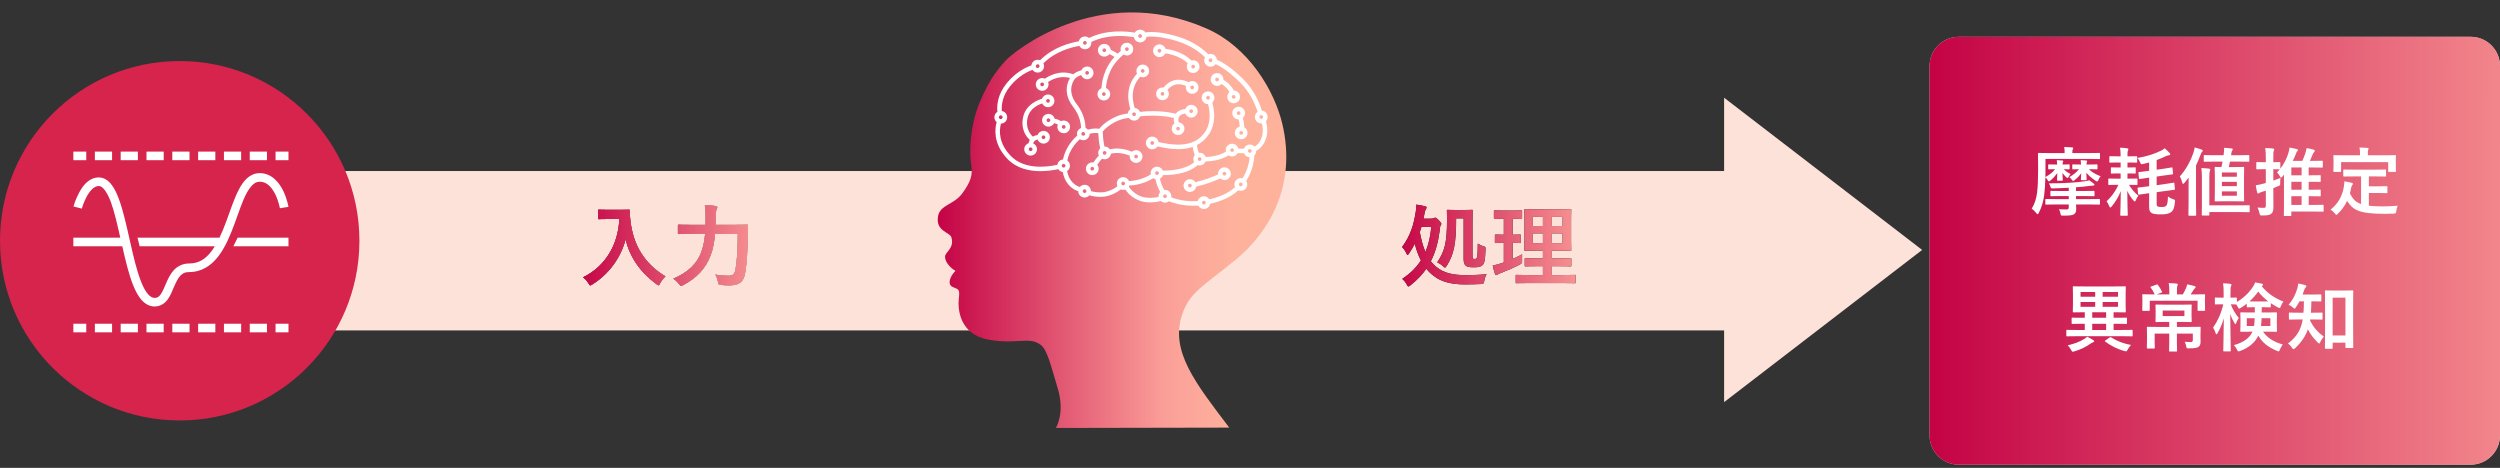 <svg width="732" height="137" viewBox="0 0 732 137" fill="none" xmlns="http://www.w3.org/2000/svg">
<rect x="0" y="0" width="732" height="137" fill="#333333" stroke="none"/>
<path d="M24.564 50.077H326.698V96.748H24.564V50.077Z" fill="#FCE2D8"/>
<path d="M331.611 50.077H515.839V96.748H331.611V50.077Z" fill="#FCE2D8"/>
<path fill-rule="evenodd" clip-rule="evenodd" d="M504.819 28.614V73.177V117.741L562.805 73.177L504.819 28.614Z" fill="#FCE2D8"/>
<path d="M309.15 125.308C309.15 125.308 311.894 121.094 309.739 113.84C307.584 106.586 306.592 102.43 304.742 101C301.311 98.355 297.882 101 289.355 99.43C280.828 97.861 280.43 90.314 280.735 87.515C281.041 84.716 280.846 84.799 279.018 84.056C277.19 83.316 278.226 80.794 279.758 79.311C279.758 79.311 276.802 77.671 276.712 75.174C276.663 73.802 279.527 72.766 278.574 69.489C278.133 67.969 273.913 67.741 274.653 63.364C275.242 59.883 279.308 60.031 281.808 56.553C284.308 53.073 284.848 51.211 284.358 48.174C283.868 45.134 283.738 37.523 286.873 29.945C290.009 22.364 292.9 19.534 294.519 17.663C296.134 15.791 321.356 -5.629 353.248 8.337C365.617 13.751 373.161 26.548 375.461 36.262C379.746 54.349 371.536 68.034 361.822 76.028C352.434 83.757 348.325 85.453 346.102 92.183C342.575 102.865 350.079 112.218 359.923 125.204L309.153 125.308H309.15Z" fill="url(#paint0_linear_117_7421)"/>
<path d="M299.569 34.289C298.752 38.056 300.734 40.254 301.517 40.954C301.354 41.244 301.24 41.567 301.178 41.925C300.438 42.172 299.902 42.871 299.902 43.694C299.902 44.721 300.737 45.56 301.767 45.56C302.797 45.56 303.632 44.724 303.632 43.694C303.632 42.933 303.17 42.276 302.513 41.987C302.664 41.385 303.093 41.012 303.802 40.855C304.07 41.555 304.748 42.051 305.541 42.051C306.567 42.051 307.406 41.216 307.406 40.186C307.406 39.157 306.57 38.321 305.541 38.321C304.748 38.321 304.073 38.817 303.805 39.514C303.278 39.597 302.821 39.764 302.439 40.004C301.915 39.551 300.17 37.757 300.861 34.566C301.49 31.662 304.246 30.571 305.161 30.284C305.451 30.938 306.105 31.397 306.866 31.397C307.893 31.397 308.731 30.561 308.731 29.532C308.731 28.502 307.896 27.666 306.866 27.666C306.049 27.666 305.356 28.197 305.103 28.93C304.56 29.069 300.451 30.235 299.572 34.289H299.569ZM305.537 39.641C305.84 39.641 306.083 39.884 306.083 40.186C306.083 40.488 305.837 40.732 305.537 40.732C305.238 40.732 304.992 40.488 304.992 40.189C304.992 40.168 304.995 40.146 304.995 40.124C305.026 39.853 305.257 39.641 305.537 39.641ZM301.767 44.24C301.465 44.24 301.221 43.994 301.221 43.694C301.221 43.395 301.456 43.158 301.752 43.149C301.761 43.149 301.77 43.149 301.783 43.149C301.786 43.149 301.789 43.149 301.792 43.149C301.798 43.149 301.804 43.149 301.81 43.149C302.094 43.17 302.316 43.405 302.316 43.694C302.316 43.984 302.069 44.24 301.77 44.24H301.767ZM306.863 28.986C307.165 28.986 307.409 29.23 307.409 29.532C307.409 29.834 307.165 30.077 306.863 30.077C306.561 30.077 306.317 29.834 306.317 29.532C306.317 29.23 306.564 28.986 306.863 28.986Z" fill="white"/>
<path d="M329.957 12.514C328.93 12.514 328.092 13.35 328.092 14.379C328.092 14.564 328.12 14.74 328.169 14.91C327.895 15.135 327.589 15.397 327.266 15.702C326.856 15.428 326.097 14.956 325.194 14.561C325.117 13.602 324.315 12.847 323.338 12.847C322.311 12.847 321.473 13.683 321.473 14.712C321.473 15.742 322.308 16.577 323.338 16.577C323.942 16.577 324.479 16.288 324.821 15.841C325.431 16.121 325.965 16.433 326.325 16.664C325.419 17.663 324.494 18.93 323.828 20.447C322.863 22.635 322.567 24.51 322.506 25.826C321.824 26.104 321.34 26.773 321.34 27.553C321.34 28.579 322.176 29.418 323.205 29.418C324.235 29.418 325.071 28.582 325.071 27.553C325.071 26.742 324.55 26.054 323.828 25.798C323.89 24.611 324.167 22.941 325.034 20.98C326.073 18.625 327.805 16.92 328.967 15.964C329.254 16.143 329.593 16.251 329.954 16.251C330.981 16.251 331.819 15.415 331.819 14.386C331.819 13.356 330.984 12.52 329.954 12.52L329.957 12.514ZM323.209 28.092C322.906 28.092 322.663 27.845 322.663 27.546C322.663 27.263 322.879 27.029 323.156 27.004C323.175 27.004 323.193 27.004 323.209 27.004C323.511 27.004 323.754 27.25 323.754 27.549C323.754 27.849 323.511 28.095 323.209 28.095V28.092ZM323.341 15.255C323.039 15.255 322.795 15.011 322.795 14.709C322.795 14.407 323.042 14.164 323.341 14.164C323.64 14.164 323.887 14.407 323.887 14.709C323.887 15.011 323.643 15.255 323.341 15.255ZM329.957 14.925C329.778 14.925 329.618 14.836 329.516 14.703C329.451 14.614 329.411 14.503 329.411 14.386C329.411 14.083 329.655 13.84 329.957 13.84C330.259 13.84 330.503 14.083 330.503 14.386C330.503 14.688 330.256 14.931 329.957 14.931V14.925Z" fill="white"/>
<path d="M308.787 34.749C308.762 34.651 308.728 34.549 308.688 34.453C308.488 33.997 308.121 33.649 307.655 33.467C307.19 33.288 306.684 33.297 306.228 33.501C305.772 33.701 305.423 34.068 305.241 34.533C305.063 34.999 305.072 35.505 305.275 35.961C305.476 36.417 305.843 36.765 306.308 36.947C306.527 37.031 306.755 37.074 306.983 37.074C307.239 37.074 307.495 37.021 307.735 36.913C308.139 36.735 308.448 36.429 308.636 36.066C309.033 36.143 309.4 36.272 309.736 36.451C309.733 36.46 309.727 36.469 309.724 36.479C309.545 36.944 309.554 37.45 309.758 37.906C310.066 38.603 310.751 39.016 311.466 39.016C311.715 39.016 311.971 38.964 312.215 38.859C313.155 38.443 313.584 37.342 313.167 36.402C312.967 35.945 312.6 35.597 312.135 35.415C311.669 35.236 311.164 35.245 310.707 35.449C310.692 35.455 310.68 35.464 310.667 35.471C310.109 35.116 309.48 34.876 308.79 34.752L308.787 34.749ZM307.202 35.705C307.07 35.764 306.922 35.767 306.783 35.714C306.647 35.662 306.539 35.56 306.481 35.424C306.36 35.15 306.484 34.826 306.761 34.703C306.832 34.672 306.906 34.657 306.983 34.657C307.051 34.657 307.116 34.669 307.181 34.694C307.316 34.746 307.424 34.848 307.483 34.983C307.541 35.116 307.544 35.264 307.492 35.403C307.439 35.538 307.338 35.646 307.202 35.705ZM311.46 36.605C311.669 36.605 311.87 36.725 311.959 36.932C312.079 37.206 311.956 37.53 311.678 37.653C311.404 37.773 311.08 37.65 310.957 37.373C310.898 37.24 310.895 37.092 310.948 36.953C311 36.818 311.102 36.71 311.238 36.651C311.309 36.62 311.382 36.605 311.456 36.605H311.46Z" fill="white"/>
<path d="M371.154 34.245C371.154 33.283 370.42 32.488 369.483 32.392C368.783 30.099 367.189 26.242 363.789 22.947C360.364 19.632 357.885 18.153 356.307 17.496C356.233 16.537 355.428 15.779 354.451 15.779C354.22 15.779 354.001 15.822 353.797 15.899C352.361 14.45 349.555 12.172 345.1 10.791C340.31 9.305 337.22 9.231 335.374 9.493C335.038 8.999 334.474 8.676 333.832 8.676C333.191 8.676 332.578 9.03 332.248 9.561C329.566 9.114 323.936 8.63 318.874 11.13C318.547 10.852 318.128 10.683 317.669 10.683C316.793 10.683 316.056 11.29 315.859 12.107C313.371 12.523 308.321 13.809 304.532 17.641C304.317 17.555 304.082 17.505 303.833 17.505C302.877 17.505 302.088 18.23 301.983 19.158C300.269 19.747 297.433 21.137 294.809 24.312C292.087 27.605 291.849 30.848 292.028 32.747C291.504 33.077 291.156 33.66 291.156 34.322C291.156 34.893 291.412 35.401 291.816 35.744C291.535 36.795 291.316 38.266 291.569 39.97C291.917 42.344 293.076 44.558 295.006 46.559C297.71 49.352 301.422 50.113 304.665 50.113C306.703 50.113 308.556 49.811 309.854 49.527C310.14 49.977 310.618 50.295 311.17 50.372C311.682 53.144 313.337 55.206 315.708 55.998C315.723 57.013 316.553 57.833 317.57 57.833C318.131 57.833 318.637 57.583 318.979 57.185C319.781 57.45 320.964 57.642 322.133 57.642C322.53 57.642 322.928 57.62 323.304 57.571C325.24 57.318 327.072 56.359 328.151 55.459C328.369 55.548 328.61 55.601 328.863 55.601C329.082 55.601 329.291 55.561 329.489 55.49C330.062 56.344 331.471 58.045 333.996 58.868C334.828 59.14 335.805 59.257 336.777 59.257C337.908 59.257 339.024 59.097 339.869 58.844C340.199 59.143 340.636 59.325 341.114 59.325C341.549 59.325 341.95 59.174 342.264 58.924C343.186 59.316 345.732 60.237 349.376 60.237C349.845 60.237 350.332 60.222 350.835 60.188C351.146 60.786 351.769 61.196 352.49 61.196C353.4 61.196 354.158 60.542 354.321 59.679C355.508 59.414 356.698 59.05 357.867 58.597C359.673 57.897 361.258 56.929 362.587 55.715C362.812 55.813 363.061 55.866 363.323 55.866C364.35 55.866 365.189 55.03 365.189 54.001C365.189 53.628 365.078 53.279 364.886 52.986C367.14 49.487 367.26 45.948 367.266 45.513C367.609 45.174 367.821 44.706 367.821 44.188C367.821 44.175 367.821 44.163 367.821 44.151C368.697 43.747 369.526 42.939 370.115 41.885C370.713 40.812 371.552 38.592 370.667 35.497C370.969 35.167 371.154 34.726 371.154 34.245ZM369.834 34.245C369.834 34.43 369.742 34.594 369.6 34.692C369.579 34.705 369.557 34.717 369.535 34.733C369.461 34.77 369.378 34.791 369.289 34.791C368.987 34.791 368.743 34.547 368.743 34.245C368.743 33.993 368.919 33.777 369.153 33.718C369.159 33.718 369.169 33.718 369.175 33.715C369.178 33.715 369.181 33.715 369.184 33.712C369.218 33.706 369.255 33.703 369.289 33.703C369.591 33.703 369.834 33.946 369.834 34.248V34.245ZM354.993 17.641C354.993 17.943 354.747 18.186 354.448 18.186C354.149 18.186 353.902 17.94 353.902 17.641C353.902 17.342 354.149 17.095 354.448 17.095C354.747 17.095 354.993 17.342 354.993 17.641ZM333.826 9.992C334.082 9.992 334.298 10.171 334.356 10.408C334.356 10.408 334.356 10.415 334.356 10.418C334.366 10.458 334.372 10.498 334.372 10.541C334.372 10.843 334.125 11.087 333.826 11.087C333.527 11.087 333.281 10.843 333.281 10.541C333.281 10.507 333.284 10.473 333.29 10.442C333.29 10.436 333.29 10.433 333.293 10.427V10.421C333.348 10.177 333.567 9.995 333.826 9.995V9.992ZM317.663 11.999C317.965 11.999 318.208 12.243 318.208 12.545C318.208 12.847 317.965 13.091 317.663 13.091C317.36 13.091 317.117 12.844 317.117 12.545C317.117 12.246 317.364 11.999 317.663 11.999ZM303.83 18.822C304.132 18.822 304.375 19.068 304.375 19.367C304.375 19.666 304.132 19.913 303.83 19.913C303.527 19.913 303.284 19.669 303.284 19.367C303.284 19.065 303.527 18.822 303.83 18.822ZM293.018 34.868C292.716 34.868 292.472 34.621 292.472 34.322C292.472 34.063 292.654 33.845 292.898 33.789C292.898 33.789 292.901 33.789 292.904 33.789C292.941 33.78 292.981 33.777 293.018 33.777C293.32 33.777 293.564 34.02 293.564 34.322C293.564 34.625 293.317 34.868 293.018 34.868ZM310.877 48.525C310.877 48.223 311.121 47.98 311.423 47.98C311.725 47.98 311.968 48.226 311.968 48.525C311.968 48.769 311.808 48.975 311.586 49.046C311.58 49.046 311.574 49.05 311.565 49.053C311.518 49.065 311.469 49.071 311.42 49.071C311.118 49.071 310.874 48.828 310.874 48.525H310.877ZM317.567 56.51C317.265 56.51 317.021 56.264 317.021 55.964C317.021 55.665 317.268 55.419 317.567 55.419C317.866 55.419 318.113 55.665 318.113 55.964C318.113 56.264 317.869 56.51 317.567 56.51ZM328.314 53.732C328.314 53.43 328.561 53.187 328.86 53.187C329.159 53.187 329.39 53.418 329.405 53.705C329.405 53.705 329.405 53.708 329.405 53.711C329.405 53.72 329.405 53.726 329.405 53.736C329.405 54.038 329.159 54.281 328.86 54.281C328.561 54.281 328.314 54.035 328.314 53.736V53.732ZM334.403 57.614C332.115 56.868 330.891 55.237 330.497 54.623C330.546 54.534 330.586 54.438 330.62 54.34C332.331 54.25 335.072 53.819 337.664 52.169C337.862 52.314 338.087 52.422 338.333 52.481C338.599 53.825 339.061 55.08 339.718 56.22C339.425 56.55 339.246 56.982 339.246 57.456C339.246 57.518 339.249 57.58 339.255 57.642C337.902 57.993 335.812 58.073 334.4 57.614H334.403ZM338.222 50.671C338.222 50.369 338.469 50.125 338.768 50.125C339.049 50.125 339.277 50.335 339.311 50.606C339.311 50.631 339.311 50.653 339.314 50.677C339.311 50.976 339.067 51.217 338.768 51.217C338.583 51.217 338.417 51.124 338.318 50.982C338.309 50.97 338.303 50.958 338.293 50.942C338.247 50.862 338.219 50.77 338.219 50.671H338.222ZM341.111 58.002C340.923 58.002 340.757 57.907 340.658 57.762C340.649 57.743 340.636 57.725 340.624 57.706C340.584 57.632 340.562 57.546 340.562 57.456C340.562 57.154 340.809 56.911 341.108 56.911C341.407 56.911 341.654 57.157 341.654 57.456C341.654 57.756 341.407 58.002 341.108 58.002H341.111ZM352.487 59.873C352.185 59.873 351.941 59.627 351.941 59.328C351.941 59.029 352.188 58.782 352.487 58.782C352.786 58.782 353.033 59.029 353.033 59.328C353.033 59.627 352.786 59.873 352.487 59.873ZM357.389 57.367C356.301 57.789 355.191 58.129 354.09 58.378C353.763 57.833 353.171 57.466 352.49 57.466C351.621 57.466 350.89 58.067 350.684 58.875C348.193 59.032 346.167 58.702 344.872 58.385C344.003 58.172 343.349 57.938 342.945 57.777C342.964 57.672 342.973 57.568 342.973 57.46C342.973 56.433 342.138 55.594 341.108 55.594C341.031 55.594 340.957 55.601 340.883 55.61C340.3 54.608 339.884 53.504 339.641 52.317C340.054 52.095 340.374 51.722 340.525 51.275C340.553 51.275 340.581 51.275 340.612 51.275C341.87 51.275 343.534 51.186 345.239 50.837C347.545 50.366 349.364 49.53 350.659 48.356C350.847 48.42 351.047 48.455 351.254 48.455C352.037 48.455 352.709 47.967 352.983 47.283C354.71 47.24 357.423 46.91 359.71 45.489C360.009 45.692 360.367 45.809 360.755 45.809C361.464 45.809 362.084 45.409 362.399 44.823C362.75 44.851 363.157 44.869 363.601 44.869C363.798 44.869 364.002 44.866 364.211 44.857C364.476 45.541 365.133 46.034 365.907 46.05C365.805 47.16 365.401 49.703 363.814 52.206C363.656 52.163 363.49 52.139 363.317 52.139C362.291 52.139 361.452 52.974 361.452 54.004C361.452 54.287 361.517 54.556 361.631 54.796C360.435 55.875 359.01 56.738 357.383 57.367H357.389ZM350.958 46.133C350.979 46.124 350.998 46.111 351.016 46.099C351.09 46.062 351.174 46.041 351.26 46.041C351.562 46.041 351.806 46.284 351.806 46.586C351.806 46.888 351.559 47.132 351.26 47.132C351.149 47.132 351.044 47.098 350.955 47.039C350.946 47.033 350.936 47.027 350.927 47.018C350.798 46.919 350.711 46.762 350.711 46.583C350.711 46.395 350.807 46.229 350.952 46.13C350.952 46.13 350.952 46.13 350.955 46.13L350.958 46.133ZM361.304 43.997C361.301 44.015 361.298 44.034 361.295 44.055C361.242 44.305 361.024 44.49 360.758 44.49C360.583 44.49 360.425 44.404 360.324 44.274C360.324 44.274 360.321 44.268 360.318 44.268C360.253 44.178 360.213 44.068 360.213 43.947C360.213 43.645 360.459 43.402 360.758 43.402C361.057 43.402 361.304 43.645 361.304 43.947C361.304 43.966 361.304 43.984 361.304 44V43.997ZM366.499 44.188C366.499 44.49 366.252 44.733 365.953 44.733C365.654 44.733 365.407 44.49 365.407 44.188C365.407 44.182 365.407 44.175 365.407 44.169C365.417 43.876 365.657 43.639 365.953 43.639C366.249 43.639 366.499 43.883 366.499 44.185V44.188ZM363.32 54.549C363.018 54.549 362.775 54.303 362.775 54.004C362.775 53.705 363.021 53.458 363.32 53.458C363.619 53.458 363.866 53.705 363.866 54.004C363.866 54.303 363.619 54.549 363.32 54.549ZM368.959 41.24C368.46 42.138 367.84 42.668 367.322 42.924C366.98 42.557 366.496 42.323 365.956 42.323C365.158 42.323 364.476 42.828 364.211 43.534C363.601 43.562 363.04 43.543 362.577 43.51C362.383 42.689 361.646 42.076 360.765 42.076C359.738 42.076 358.899 42.911 358.899 43.941C358.899 44.101 358.921 44.256 358.961 44.404C356.963 45.618 354.574 45.911 353.017 45.957C352.758 45.236 352.071 44.721 351.263 44.721C351.177 44.721 351.094 44.73 351.013 44.74C350.631 43.806 350.505 42.896 350.468 42.477C351.849 41.771 352.999 40.753 353.902 39.431C356.208 36.055 355.524 32.007 354.963 30.016C355.342 29.673 355.582 29.18 355.582 28.631C355.582 27.605 354.747 26.766 353.717 26.766C352.687 26.766 351.852 27.602 351.852 28.631C351.852 29.661 352.687 30.497 353.717 30.497C353.72 30.497 353.723 30.497 353.726 30.497C354.22 32.319 354.768 35.821 352.811 38.688C351.306 40.892 349.093 42.076 346.044 42.307C343.525 42.495 340.883 41.968 339.221 41.595C339.092 40.692 338.315 39.995 337.378 39.995C336.351 39.995 335.513 40.83 335.513 41.86C335.513 42.89 336.348 43.725 337.378 43.725C338.028 43.725 338.602 43.389 338.935 42.884C340.411 43.214 342.643 43.667 344.946 43.667C345.344 43.667 345.745 43.654 346.145 43.624C347.249 43.54 348.27 43.337 349.204 43.016C349.287 43.608 349.466 44.484 349.851 45.378C349.571 45.705 349.401 46.127 349.401 46.589C349.401 46.922 349.49 47.234 349.641 47.502C347.098 49.675 342.745 49.965 340.495 49.956C340.214 49.284 339.548 48.809 338.774 48.809C337.748 48.809 336.909 49.645 336.909 50.674C336.909 50.81 336.925 50.942 336.952 51.069C334.622 52.545 332.146 52.94 330.586 53.026C330.306 52.351 329.64 51.873 328.863 51.873C327.836 51.873 326.998 52.709 326.998 53.739C326.998 54.028 327.065 54.303 327.186 54.546C326.332 55.218 324.818 56.048 323.135 56.267C321.898 56.427 320.339 56.242 319.432 55.952C319.423 54.932 318.591 54.105 317.57 54.105C317.003 54.105 316.497 54.361 316.155 54.759C314.225 54.124 312.872 52.407 312.459 50.079C312.961 49.746 313.291 49.173 313.291 48.529C313.291 47.884 312.98 47.348 312.502 47.009C312.81 45.43 313.538 43.858 314.62 42.437C315.107 41.795 315.631 41.237 316.18 40.766C316.469 40.951 316.815 41.062 317.185 41.062C318.211 41.062 319.05 40.226 319.05 39.197C319.05 39.19 319.05 39.187 319.05 39.181C320.144 38.873 321.06 38.916 321.578 38.987C321.624 39.921 321.763 41.959 322.142 43.423C321.787 43.762 321.566 44.24 321.566 44.767C321.566 45.06 321.633 45.335 321.754 45.581C321.06 46.244 320.533 46.962 320.157 47.573C320.046 47.551 319.935 47.542 319.817 47.542C318.791 47.542 317.952 48.377 317.952 49.407C317.952 50.437 318.788 51.272 319.817 51.272C320.847 51.272 321.683 50.437 321.683 49.407C321.683 48.972 321.532 48.575 321.285 48.257C321.624 47.715 322.096 47.073 322.712 46.491C322.934 46.583 323.175 46.636 323.431 46.636C324.377 46.636 325.16 45.923 325.277 45.008C325.336 44.992 325.391 44.977 325.45 44.965C327.466 44.499 329.516 45.069 330.811 45.587C330.802 45.667 330.793 45.751 330.793 45.834C330.793 46.861 331.628 47.699 332.658 47.699C333.687 47.699 334.523 46.864 334.523 45.834C334.523 44.804 333.687 43.969 332.658 43.969C332.195 43.969 331.77 44.142 331.443 44.422C329.994 43.824 327.58 43.121 325.157 43.682C325.095 43.697 325.034 43.71 324.975 43.728C324.639 43.235 324.072 42.908 323.434 42.908C323.412 42.908 323.394 42.908 323.375 42.908C323.008 41.355 322.903 39.104 322.885 38.571C323.218 37.886 326.566 34.8 330.561 34.544C330.901 35.013 331.449 35.318 332.069 35.318C332.88 35.318 333.567 34.797 333.823 34.076C338.737 33.509 342.517 34.245 343.738 34.535C343.624 35.183 343.738 35.756 343.867 36.151C343.392 36.49 343.081 37.042 343.081 37.67C343.081 38.697 343.917 39.536 344.946 39.536C345.976 39.536 346.811 38.7 346.811 37.67C346.811 36.709 346.081 35.916 345.147 35.818C345.039 35.537 344.909 35.013 345.128 34.433C345.329 33.906 345.769 33.549 346.435 33.367C346.666 33.302 346.892 33.271 347.073 33.256C347.348 33.94 348.02 34.427 348.803 34.427C349.83 34.427 350.668 33.592 350.668 32.562C350.668 31.532 349.833 30.697 348.803 30.697C347.995 30.697 347.308 31.215 347.049 31.933C346.793 31.952 346.472 31.992 346.13 32.081C345.31 32.297 344.672 32.713 344.25 33.302C343.174 33.025 339.181 32.149 333.795 32.753C333.539 32.124 332.948 31.665 332.242 31.6C331.986 30.78 331.727 29.677 331.681 28.462C331.616 26.782 331.967 25.29 332.726 24.023C333.068 23.452 333.447 22.931 333.857 22.472C334.088 22.573 334.341 22.632 334.609 22.632C335.636 22.632 336.474 21.797 336.474 20.767C336.474 19.737 335.639 18.902 334.609 18.902C333.58 18.902 332.744 19.737 332.744 20.767C332.744 21.044 332.806 21.309 332.917 21.547C332.436 22.083 331.992 22.684 331.594 23.344C330.765 24.725 329.624 27.639 330.971 31.952C330.558 32.254 330.275 32.719 330.216 33.253C327.855 33.465 325.838 34.495 324.516 35.367C323.477 36.052 322.401 36.968 321.886 37.704C321.223 37.6 320.015 37.523 318.575 37.957C318.378 37.738 318.128 37.566 317.848 37.461C317.817 35.852 317.376 33.203 315.239 30.45C312.049 26.338 314.623 23.215 314.737 23.079C314.771 23.039 314.799 22.996 314.823 22.95C315.03 22.783 315.742 22.244 316.565 21.969C316.824 22.688 317.511 23.202 318.316 23.202C319.343 23.202 320.181 22.367 320.181 21.337C320.181 20.308 319.346 19.472 318.316 19.472C317.555 19.472 316.898 19.931 316.611 20.588C315.585 20.822 314.681 21.405 314.222 21.747C310.322 20.289 306.943 22.333 305.951 23.033C305.707 22.916 305.436 22.851 305.149 22.851C304.122 22.851 303.284 23.686 303.284 24.716C303.284 25.746 304.119 26.581 305.149 26.581C306.179 26.581 307.014 25.746 307.014 24.716C307.014 24.463 306.965 24.223 306.872 24.004C307.81 23.384 310.387 21.975 313.309 22.835C313.032 23.295 312.687 23.995 312.489 24.88C312.16 26.362 312.187 28.672 314.197 31.261C316.103 33.715 316.5 36.052 316.528 37.47C315.828 37.738 315.329 38.416 315.329 39.209C315.329 39.385 315.357 39.557 315.4 39.718C314.755 40.26 314.145 40.907 313.581 41.651C312.394 43.21 311.592 44.94 311.235 46.688C310.396 46.777 309.727 47.425 309.598 48.251C306.481 48.938 299.92 49.746 295.965 45.655C292.392 41.962 292.525 38.321 293.073 36.2C294.081 36.178 294.895 35.352 294.895 34.338C294.895 33.416 294.22 32.648 293.338 32.5C293.206 30.814 293.468 28.027 295.833 25.166C298.209 22.293 300.747 21.011 302.319 20.456C302.658 20.936 303.213 21.251 303.842 21.251C304.869 21.251 305.707 20.416 305.707 19.386C305.707 19.087 305.633 18.806 305.51 18.553C309.006 15.036 313.679 13.83 316.029 13.433C316.343 14.025 316.963 14.428 317.678 14.428C318.705 14.428 319.543 13.593 319.543 12.563C319.543 12.474 319.534 12.388 319.522 12.301C324.214 10.005 329.467 10.451 332.004 10.871C332.155 11.749 332.92 12.418 333.839 12.418C334.757 12.418 335.565 11.709 335.685 10.797C337.214 10.606 340.094 10.63 344.715 12.064C348.849 13.346 351.457 15.434 352.811 16.784C352.672 17.046 352.592 17.342 352.592 17.656C352.592 18.683 353.427 19.521 354.457 19.521C355.061 19.521 355.598 19.232 355.94 18.785C358.508 19.895 361.353 22.432 362.879 23.912C366.052 26.982 367.553 30.583 368.216 32.747C367.741 33.086 367.433 33.638 367.433 34.264C367.433 35.291 368.268 36.129 369.298 36.129C369.357 36.129 369.415 36.126 369.474 36.12C370.118 38.629 369.455 40.396 368.971 41.259L368.959 41.24ZM353.924 29.14C353.859 29.168 353.788 29.18 353.717 29.18C353.415 29.18 353.171 28.937 353.171 28.634C353.171 28.332 353.418 28.089 353.717 28.089C354.016 28.089 354.263 28.332 354.263 28.634C354.263 28.86 354.127 29.054 353.933 29.137C353.933 29.137 353.93 29.137 353.927 29.137L353.924 29.14ZM337.378 42.409C337.076 42.409 336.832 42.165 336.832 41.863C336.832 41.561 337.079 41.318 337.378 41.318C337.677 41.318 337.923 41.564 337.923 41.863C337.923 42.162 337.677 42.409 337.378 42.409ZM316.75 39.536C316.75 39.536 316.735 39.514 316.728 39.502C316.728 39.502 316.722 39.496 316.722 39.492C316.667 39.406 316.636 39.307 316.636 39.2C316.636 38.904 316.873 38.663 317.166 38.654C317.166 38.654 317.169 38.654 317.172 38.654C317.179 38.654 317.182 38.654 317.188 38.654C317.487 38.654 317.73 38.901 317.73 39.2C317.73 39.499 317.487 39.745 317.185 39.745C317.009 39.745 316.855 39.662 316.756 39.536H316.75ZM323.97 44.767C323.97 45.069 323.724 45.313 323.424 45.313C323.125 45.313 322.879 45.066 322.879 44.767C322.879 44.468 323.122 44.222 323.424 44.222C323.727 44.222 323.97 44.465 323.97 44.767ZM319.814 48.858C320.117 48.858 320.36 49.105 320.36 49.404C320.36 49.703 320.113 49.95 319.814 49.95C319.515 49.95 319.269 49.703 319.269 49.404C319.269 49.105 319.512 48.858 319.814 48.858ZM332.652 45.285C332.954 45.285 333.197 45.529 333.197 45.831C333.197 46.133 332.951 46.377 332.652 46.377C332.353 46.377 332.106 46.133 332.106 45.831C332.106 45.529 332.353 45.285 332.652 45.285ZM332.602 33.484C332.587 33.771 332.35 33.999 332.057 33.999C331.832 33.999 331.64 33.863 331.557 33.672C331.551 33.65 331.545 33.632 331.536 33.613C331.52 33.564 331.511 33.509 331.511 33.453C331.511 33.151 331.755 32.907 332.057 32.907C332.359 32.907 332.596 33.145 332.602 33.441C332.602 33.456 332.602 33.472 332.602 33.484ZM344.934 37.122C345.236 37.122 345.48 37.368 345.48 37.667C345.48 37.966 345.233 38.213 344.934 38.213C344.635 38.213 344.388 37.969 344.388 37.667C344.388 37.365 344.635 37.122 344.934 37.122ZM348.242 32.559C348.242 32.257 348.488 32.013 348.788 32.013C349.087 32.013 349.333 32.257 349.333 32.559C349.333 32.861 349.087 33.105 348.788 33.105C348.488 33.105 348.242 32.858 348.242 32.559ZM334.048 20.764C334.048 20.462 334.292 20.218 334.594 20.218C334.896 20.218 335.14 20.462 335.14 20.764C335.14 21.066 334.893 21.309 334.594 21.309C334.295 21.309 334.048 21.063 334.048 20.764ZM318.307 20.788C318.609 20.788 318.853 21.032 318.853 21.334C318.853 21.636 318.609 21.88 318.307 21.88C318.005 21.88 317.761 21.633 317.761 21.334C317.761 21.035 318.005 20.788 318.307 20.788ZM305.685 24.71C305.685 25.012 305.439 25.256 305.14 25.256C304.841 25.256 304.594 25.012 304.594 24.71C304.594 24.408 304.841 24.164 305.14 24.164C305.439 24.164 305.685 24.408 305.685 24.71Z" fill="white"/>
<path d="M363.074 28.366C363.074 27.352 362.26 26.526 361.252 26.504C360.441 24.938 359.239 23.961 358.221 23.372C358.221 23.338 358.227 23.304 358.227 23.27C358.227 22.244 357.392 21.405 356.362 21.405C355.333 21.405 354.497 22.241 354.497 23.27C354.497 24.3 355.333 25.136 356.362 25.136C356.877 25.136 357.346 24.926 357.682 24.587C358.468 25.062 359.359 25.811 359.997 26.954C359.599 27.297 359.346 27.802 359.346 28.366C359.346 29.393 360.182 30.232 361.212 30.232C362.241 30.232 363.077 29.396 363.077 28.366H363.074ZM356.359 23.819C356.057 23.819 355.813 23.573 355.813 23.273C355.813 22.974 356.06 22.728 356.359 22.728C356.658 22.728 356.905 22.974 356.905 23.273C356.905 23.344 356.889 23.412 356.865 23.477C356.865 23.483 356.859 23.489 356.859 23.492C356.775 23.683 356.581 23.819 356.359 23.819ZM360.663 28.366C360.663 28.064 360.91 27.821 361.209 27.821C361.508 27.821 361.754 28.067 361.754 28.366C361.754 28.666 361.508 28.912 361.209 28.912C360.91 28.912 360.663 28.669 360.663 28.366Z" fill="white"/>
<path d="M349.352 17.645C349.17 17.645 348.994 17.673 348.831 17.722C345.988 14.858 341.854 14.374 341.271 14.319C341.04 13.554 340.328 12.993 339.486 12.993C338.46 12.993 337.621 13.829 337.621 14.858C337.621 15.888 338.457 16.724 339.486 16.724C340.239 16.724 340.883 16.276 341.179 15.635C341.737 15.694 345.316 16.166 347.77 18.53C347.591 18.817 347.487 19.153 347.487 19.51C347.487 20.537 348.322 21.376 349.352 21.376C350.381 21.376 351.217 20.54 351.217 19.51C351.217 18.481 350.381 17.645 349.352 17.645ZM339.486 15.404C339.184 15.404 338.941 15.16 338.941 14.858C338.941 14.556 339.187 14.313 339.486 14.313C339.786 14.313 340.032 14.559 340.032 14.858C340.032 15.157 339.786 15.404 339.486 15.404ZM349.352 20.056C349.05 20.056 348.806 19.809 348.806 19.51C348.806 19.211 349.053 18.965 349.352 18.965C349.651 18.965 349.897 19.211 349.897 19.51C349.897 19.809 349.651 20.056 349.352 20.056Z" fill="white"/>
<path d="M364.298 37.259C364.307 36.513 364.221 35.563 363.876 34.546C364.283 34.204 364.542 33.692 364.542 33.121C364.542 32.095 363.706 31.256 362.676 31.256C361.647 31.256 360.811 32.092 360.811 33.121C360.811 34.151 361.625 34.959 362.63 34.984C362.892 35.764 362.972 36.494 362.979 37.089C362.159 37.283 361.545 38.02 361.545 38.902C361.545 39.929 362.38 40.767 363.41 40.767C364.44 40.767 365.275 39.932 365.275 38.902C365.275 38.196 364.881 37.579 364.298 37.262V37.259ZM362.131 33.118C362.131 32.816 362.377 32.573 362.676 32.573C362.975 32.573 363.222 32.816 363.222 33.118C363.222 33.35 363.077 33.547 362.874 33.627C362.861 33.63 362.846 33.636 362.834 33.642C362.784 33.658 362.732 33.667 362.676 33.667C362.374 33.667 362.131 33.42 362.131 33.121V33.118ZM363.413 39.444C363.111 39.444 362.868 39.198 362.868 38.899C362.868 38.6 363.114 38.353 363.413 38.353C363.441 38.353 363.466 38.353 363.49 38.359C363.503 38.359 363.515 38.362 363.527 38.365C363.774 38.418 363.959 38.637 363.959 38.899C363.959 39.201 363.715 39.444 363.413 39.444Z" fill="white"/>
<path d="M349.074 23.734C348.68 23.734 348.313 23.86 348.008 24.07C346.58 23.36 343.371 22.346 340.68 25.639C340.581 25.623 340.482 25.611 340.378 25.611C339.351 25.611 338.512 26.447 338.512 27.476C338.512 28.506 339.348 29.341 340.378 29.341C341.407 29.341 342.243 28.506 342.243 27.476C342.243 27.038 342.089 26.635 341.833 26.314C342.782 25.223 343.88 24.668 345.104 24.665C345.948 24.665 346.713 24.921 347.259 25.173C347.228 25.309 347.209 25.451 347.209 25.599C347.209 26.625 348.045 27.464 349.074 27.464C350.104 27.464 350.94 26.628 350.94 25.599C350.94 24.569 350.104 23.734 349.074 23.734ZM340.381 28.022C340.079 28.022 339.835 27.775 339.835 27.476C339.835 27.177 340.082 26.93 340.381 26.93C340.68 26.93 340.926 27.174 340.926 27.476C340.926 27.778 340.68 28.022 340.381 28.022ZM349.074 26.141C348.772 26.141 348.529 25.895 348.529 25.596C348.529 25.485 348.563 25.38 348.621 25.294C348.634 25.278 348.646 25.263 348.658 25.247C348.76 25.127 348.908 25.053 349.078 25.053C349.38 25.053 349.623 25.3 349.623 25.599C349.623 25.898 349.377 26.144 349.078 26.144L349.074 26.141Z" fill="white"/>
<path d="M358.523 48.994C357.497 48.994 356.658 49.83 356.658 50.859C356.658 50.927 356.661 50.995 356.671 51.063C355.277 51.713 352.912 52.678 349.993 53.353C349.663 52.823 349.077 52.469 348.408 52.469C347.382 52.469 346.543 53.304 346.543 54.334C346.543 55.363 347.379 56.199 348.408 56.199C349.327 56.199 350.092 55.53 350.243 54.651C353.326 53.945 355.817 52.922 357.269 52.24C357.598 52.543 358.039 52.727 358.52 52.727C359.547 52.727 360.385 51.892 360.385 50.862C360.385 49.833 359.55 48.997 358.52 48.997L358.523 48.994ZM348.408 54.876C348.106 54.876 347.863 54.63 347.863 54.331C347.863 54.032 348.109 53.785 348.408 53.785C348.707 53.785 348.954 54.032 348.954 54.331C348.954 54.63 348.707 54.876 348.408 54.876ZM358.523 51.405C358.221 51.405 357.978 51.158 357.978 50.859C357.978 50.56 358.224 50.314 358.523 50.314C358.822 50.314 359.069 50.56 359.069 50.859C359.069 51.158 358.822 51.405 358.523 51.405Z" fill="white"/>
<path d="M105.235 70.493C105.235 99.553 81.677 123.11 52.617 123.11C23.558 123.11 0 99.553 0 70.493C0 41.433 23.558 17.875 52.617 17.875C81.677 17.875 105.235 41.433 105.235 70.493Z" fill="#D6244D"/>
<g clip-path="url(#clip0_117_7421)">
<path d="M21.477 44.391V46.911H25.256V44.391H21.477ZM27.776 44.391V46.911H32.815V44.391H27.776ZM35.334 44.391V46.911H40.373V44.391H35.334ZM42.893 44.391V46.911H47.932V44.391H42.893ZM50.452 44.391V46.911H55.491V44.391H50.452ZM58.01 44.391V46.911H63.049V44.391H58.01ZM65.569 44.391V46.911H70.608V44.391H65.569ZM73.128 44.391V46.911H78.167V44.391H73.128ZM80.686 44.391V46.911H84.466V44.391H80.686ZM76.041 50.69C74.648 50.69 73.369 51.271 72.38 52.147C71.39 53.023 70.633 54.174 69.939 55.493C68.551 58.131 67.488 61.467 66.278 64.744C65.662 66.413 64.998 68.066 64.27 69.587H40.255L40.885 72.106H62.892C62.587 72.603 62.277 73.091 61.947 73.523C60.21 75.807 58.261 77.145 55.373 77.145C53.439 77.145 51.879 78.007 50.845 79.153C49.812 80.3 49.192 81.648 48.641 82.933C48.089 84.217 47.607 85.408 47.066 86.161C46.525 86.914 46.136 87.224 45.294 87.224C44.61 87.224 44.02 86.909 43.326 86.121C42.632 85.334 41.948 84.079 41.318 82.499C40.058 79.345 39.04 74.975 38.051 70.571C37.061 66.167 36.097 61.733 34.822 58.288C34.183 56.566 33.459 55.06 32.539 53.918C31.619 52.776 30.384 51.95 28.917 51.95C27.495 51.95 26.265 52.594 25.335 53.446C24.405 54.297 23.726 55.375 23.169 56.398C22.062 58.446 21.516 60.453 21.516 60.453L23.957 61.083C23.957 61.083 24.434 59.312 25.374 57.579C25.841 56.713 26.407 55.901 27.027 55.336C27.648 54.77 28.258 54.469 28.917 54.469C29.463 54.469 29.941 54.745 30.571 55.532C31.201 56.32 31.875 57.57 32.46 59.154C33.494 61.944 34.35 65.719 35.216 69.587H21.477V72.106H35.807C36.732 76.191 37.681 80.246 38.956 83.444C39.645 85.172 40.437 86.672 41.436 87.814C42.435 88.956 43.774 89.743 45.294 89.743C46.972 89.743 48.296 88.793 49.113 87.657C49.93 86.52 50.432 85.191 50.963 83.956C51.495 82.721 52.061 81.55 52.735 80.807C53.409 80.064 54.098 79.665 55.373 79.665C59.098 79.665 61.917 77.697 63.955 75.019C65.992 72.343 67.409 68.947 68.64 65.611C69.87 62.274 70.918 58.997 72.143 56.674C72.754 55.513 73.433 54.607 74.072 54.036C74.712 53.465 75.293 53.21 76.041 53.21C77.133 53.21 77.955 53.603 78.718 54.273C79.481 54.942 80.111 55.906 80.608 56.91C81.597 58.918 81.946 60.965 81.946 60.965L84.466 60.571C84.466 60.571 84.072 58.209 82.891 55.808C82.3 54.607 81.488 53.367 80.371 52.383C79.254 51.399 77.783 50.69 76.041 50.69ZM69.584 69.587L68.325 72.106H84.466V69.587H69.584ZM21.477 94.782V97.302H25.256V94.782H21.477ZM27.776 94.782V97.302H32.815V94.782H27.776ZM35.334 94.782V97.302H40.373V94.782H35.334ZM42.893 94.782V97.302H47.932V94.782H42.893ZM50.452 94.782V97.302H55.491V94.782H50.452ZM58.01 94.782V97.302H63.049V94.782H58.01ZM65.569 94.782V97.302H70.608V94.782H65.569ZM73.128 94.782V97.302H78.167V94.782H73.128ZM80.686 94.782V97.302H84.466V94.782H80.686Z" fill="white"/>
</g>
<path d="M178.072 61.432H181.449C183.349 61.432 183.929 61.38 184.087 61.38C184.325 61.38 184.43 61.432 184.43 61.696C184.378 62.646 184.43 63.358 184.589 64.625C185.406 71.748 188.651 77.182 194.851 80.928C194.376 81.377 193.769 82.036 193.294 82.933C193.083 83.355 192.978 83.54 192.82 83.54C192.688 83.54 192.503 83.408 192.213 83.197C187.411 79.662 184.483 75.362 183.164 70.112C181.739 75.52 178.231 80.295 173.456 83.25C173.139 83.435 172.981 83.567 172.849 83.567C172.664 83.567 172.559 83.355 172.295 82.933C171.873 82.221 171.266 81.588 170.738 81.192C177.281 77.974 181.001 71.668 181.344 64.123H178.072C176.173 64.123 175.592 64.176 175.434 64.176C175.144 64.176 175.118 64.15 175.118 63.886V61.67C175.118 61.406 175.144 61.38 175.434 61.38C175.592 61.38 176.173 61.432 178.072 61.432Z" fill="#231815"/>
<path d="M178.072 61.432H181.449C183.349 61.432 183.929 61.38 184.087 61.38C184.325 61.38 184.43 61.432 184.43 61.696C184.378 62.646 184.43 63.358 184.589 64.625C185.406 71.748 188.651 77.182 194.851 80.928C194.376 81.377 193.769 82.036 193.294 82.933C193.083 83.355 192.978 83.54 192.82 83.54C192.688 83.54 192.503 83.408 192.213 83.197C187.411 79.662 184.483 75.362 183.164 70.112C181.739 75.52 178.231 80.295 173.456 83.25C173.139 83.435 172.981 83.567 172.849 83.567C172.664 83.567 172.559 83.355 172.295 82.933C171.873 82.221 171.266 81.588 170.738 81.192C177.281 77.974 181.001 71.668 181.344 64.123H178.072C176.173 64.123 175.592 64.176 175.434 64.176C175.144 64.176 175.118 64.15 175.118 63.886V61.67C175.118 61.406 175.144 61.38 175.434 61.38C175.592 61.38 176.173 61.432 178.072 61.432Z" fill="url(#paint1_linear_117_7421)"/>
<path d="M178.072 61.432H181.449C183.349 61.432 183.929 61.38 184.087 61.38C184.325 61.38 184.43 61.432 184.43 61.696C184.378 62.646 184.43 63.358 184.589 64.625C185.406 71.748 188.651 77.182 194.851 80.928C194.376 81.377 193.769 82.036 193.294 82.933C193.083 83.355 192.978 83.54 192.82 83.54C192.688 83.54 192.503 83.408 192.213 83.197C187.411 79.662 184.483 75.362 183.164 70.112C181.739 75.52 178.231 80.295 173.456 83.25C173.139 83.435 172.981 83.567 172.849 83.567C172.664 83.567 172.559 83.355 172.295 82.933C171.873 82.221 171.266 81.588 170.738 81.192C177.281 77.974 181.001 71.668 181.344 64.123H178.072C176.173 64.123 175.592 64.176 175.434 64.176C175.144 64.176 175.118 64.15 175.118 63.886V61.67C175.118 61.406 175.144 61.38 175.434 61.38C175.592 61.38 176.173 61.432 178.072 61.432Z" fill="url(#paint2_linear_117_7421)"/>
<path d="M216.035 68.476H209.361C209.176 70.692 208.78 72.935 208.042 74.834C206.538 78.739 203.979 81.35 200.074 83.461C199.758 83.593 199.573 83.698 199.441 83.698C199.23 83.698 199.098 83.54 198.808 83.144C198.281 82.458 197.7 81.931 197.146 81.614C201.446 79.741 204.111 77.235 205.351 73.779C205.958 72.091 206.301 70.323 206.459 68.476H202.343C199.811 68.476 198.94 68.529 198.808 68.529C198.518 68.529 198.492 68.503 198.492 68.239V66.076C198.492 65.812 198.518 65.785 198.808 65.785C198.94 65.785 199.811 65.838 202.343 65.838H206.591C206.591 65.073 206.617 64.308 206.617 63.543C206.617 62.25 206.564 61.221 206.38 60.034C207.409 60.087 208.596 60.166 209.493 60.324C209.888 60.377 210.02 60.509 210.02 60.694C210.02 60.984 209.915 61.142 209.783 61.353C209.651 61.67 209.572 62.435 209.572 63.596C209.572 64.308 209.572 65.073 209.545 65.838H215.086C217.645 65.838 218.515 65.785 218.7 65.785C218.964 65.785 219.016 65.838 219.016 66.102C218.964 66.893 218.964 67.79 218.964 68.476C218.911 72.856 218.673 77.235 218.146 80.058C217.671 82.59 216.378 83.514 213.74 83.54C212.738 83.567 211.999 83.514 211.207 83.435C210.39 83.355 210.39 83.329 210.231 82.485C210.047 81.641 209.809 80.955 209.466 80.401C211.181 80.691 212.131 80.744 213.424 80.744C214.4 80.744 215.086 80.374 215.349 78.976C215.798 76.444 216.035 72.882 216.035 68.476Z" fill="#231815"/>
<path d="M216.035 68.476H209.361C209.176 70.692 208.78 72.935 208.042 74.834C206.538 78.739 203.979 81.35 200.074 83.461C199.758 83.593 199.573 83.698 199.441 83.698C199.23 83.698 199.098 83.54 198.808 83.144C198.281 82.458 197.7 81.931 197.146 81.614C201.446 79.741 204.111 77.235 205.351 73.779C205.958 72.091 206.301 70.323 206.459 68.476H202.343C199.811 68.476 198.94 68.529 198.808 68.529C198.518 68.529 198.492 68.503 198.492 68.239V66.076C198.492 65.812 198.518 65.785 198.808 65.785C198.94 65.785 199.811 65.838 202.343 65.838H206.591C206.591 65.073 206.617 64.308 206.617 63.543C206.617 62.25 206.564 61.221 206.38 60.034C207.409 60.087 208.596 60.166 209.493 60.324C209.888 60.377 210.02 60.509 210.02 60.694C210.02 60.984 209.915 61.142 209.783 61.353C209.651 61.67 209.572 62.435 209.572 63.596C209.572 64.308 209.572 65.073 209.545 65.838H215.086C217.645 65.838 218.515 65.785 218.7 65.785C218.964 65.785 219.016 65.838 219.016 66.102C218.964 66.893 218.964 67.79 218.964 68.476C218.911 72.856 218.673 77.235 218.146 80.058C217.671 82.59 216.378 83.514 213.74 83.54C212.738 83.567 211.999 83.514 211.207 83.435C210.39 83.355 210.39 83.329 210.231 82.485C210.047 81.641 209.809 80.955 209.466 80.401C211.181 80.691 212.131 80.744 213.424 80.744C214.4 80.744 215.086 80.374 215.349 78.976C215.798 76.444 216.035 72.882 216.035 68.476Z" fill="url(#paint3_linear_117_7421)"/>
<path d="M216.035 68.476H209.361C209.176 70.692 208.78 72.935 208.042 74.834C206.538 78.739 203.979 81.35 200.074 83.461C199.758 83.593 199.573 83.698 199.441 83.698C199.23 83.698 199.098 83.54 198.808 83.144C198.281 82.458 197.7 81.931 197.146 81.614C201.446 79.741 204.111 77.235 205.351 73.779C205.958 72.091 206.301 70.323 206.459 68.476H202.343C199.811 68.476 198.94 68.529 198.808 68.529C198.518 68.529 198.492 68.503 198.492 68.239V66.076C198.492 65.812 198.518 65.785 198.808 65.785C198.94 65.785 199.811 65.838 202.343 65.838H206.591C206.591 65.073 206.617 64.308 206.617 63.543C206.617 62.25 206.564 61.221 206.38 60.034C207.409 60.087 208.596 60.166 209.493 60.324C209.888 60.377 210.02 60.509 210.02 60.694C210.02 60.984 209.915 61.142 209.783 61.353C209.651 61.67 209.572 62.435 209.572 63.596C209.572 64.308 209.572 65.073 209.545 65.838H215.086C217.645 65.838 218.515 65.785 218.7 65.785C218.964 65.785 219.016 65.838 219.016 66.102C218.964 66.893 218.964 67.79 218.964 68.476C218.911 72.856 218.673 77.235 218.146 80.058C217.671 82.59 216.378 83.514 213.74 83.54C212.738 83.567 211.999 83.514 211.207 83.435C210.39 83.355 210.39 83.329 210.231 82.485C210.047 81.641 209.809 80.955 209.466 80.401C211.181 80.691 212.131 80.744 213.424 80.744C214.4 80.744 215.086 80.374 215.349 78.976C215.798 76.444 216.035 72.882 216.035 68.476Z" fill="url(#paint4_linear_117_7421)"/>
<path d="M416.807 64.018H418.918C419.313 64.018 419.604 63.965 419.762 63.886C419.92 63.807 420.078 63.728 420.237 63.728C420.421 63.728 420.712 63.912 421.266 64.466C421.872 65.1 422.031 65.363 422.031 65.522C422.031 65.733 421.951 65.838 421.846 65.996C421.661 66.234 421.635 66.577 421.529 67.632C421.055 71.115 420.237 73.99 418.944 76.496C419.366 77.05 419.841 77.552 420.369 78C422.796 80.084 425.619 80.559 429.47 80.559C430.842 80.559 433.032 80.506 435.301 80.269C434.984 80.77 434.72 81.535 434.588 82.274C434.404 83.118 434.404 83.118 433.586 83.171C431.897 83.25 430.499 83.276 428.811 83.276C425.355 83.276 422.057 82.617 419.815 80.796C418.997 80.19 418.258 79.477 417.625 78.686C416.411 80.454 414.881 82.036 412.982 83.54C412.692 83.751 412.507 83.883 412.375 83.883C412.217 83.883 412.111 83.698 411.9 83.303C411.531 82.617 411.135 82.142 410.581 81.667C412.85 80.137 414.67 78.396 416.042 76.259C415.277 74.781 414.697 73.172 414.248 71.378C413.747 72.354 413.193 73.304 412.56 74.228C412.375 74.491 412.243 74.65 412.138 74.65C412.032 74.65 411.927 74.491 411.795 74.201C411.425 73.41 411.056 72.882 410.528 72.328C413.035 68.951 413.984 65.627 414.538 61.96C414.67 61.09 414.723 60.43 414.697 59.902C415.673 60.034 416.411 60.193 417.308 60.404C417.572 60.483 417.704 60.588 417.704 60.773C417.704 60.931 417.599 61.09 417.493 61.248C417.361 61.432 417.176 61.907 417.071 62.62L416.807 64.018ZM416.2 66.445L415.725 67.949C416.095 69.98 416.596 71.985 417.361 73.779C418.258 71.668 418.838 69.268 419.076 66.445H416.2ZM431.159 65.179V75.151C431.159 75.441 431.185 75.599 431.317 75.705C431.422 75.784 431.554 75.837 431.765 75.837C432.056 75.837 432.24 75.758 432.399 75.494C432.53 75.283 432.662 74.65 432.689 71.326C433.216 71.668 433.744 71.932 434.509 72.143C434.984 72.275 434.984 72.354 434.958 73.199C434.852 76.391 434.588 77.156 434.061 77.657C433.454 78.158 432.636 78.264 431.713 78.264C430.209 78.264 429.655 78.158 429.286 77.868C428.784 77.552 428.547 76.918 428.547 75.81V63.939H426.357C426.384 71.378 425.671 74.544 423.614 77.815C423.376 78.185 423.244 78.343 423.086 78.343C422.954 78.343 422.796 78.237 422.532 77.974C421.978 77.446 421.397 77.077 420.817 76.813C422.954 73.647 423.693 71.246 423.693 64.044C423.693 62.62 423.64 61.881 423.64 61.723C423.64 61.459 423.666 61.432 423.956 61.432C424.115 61.432 424.563 61.485 426.199 61.485H428.6C430.235 61.485 430.737 61.432 430.921 61.432C431.185 61.432 431.211 61.459 431.211 61.723C431.211 61.881 431.159 62.963 431.159 65.179Z" fill="#231815"/>
<path d="M416.807 64.018H418.918C419.313 64.018 419.604 63.965 419.762 63.886C419.92 63.807 420.078 63.728 420.237 63.728C420.421 63.728 420.712 63.912 421.266 64.466C421.872 65.1 422.031 65.363 422.031 65.522C422.031 65.733 421.951 65.838 421.846 65.996C421.661 66.234 421.635 66.577 421.529 67.632C421.055 71.115 420.237 73.99 418.944 76.496C419.366 77.05 419.841 77.552 420.369 78C422.796 80.084 425.619 80.559 429.47 80.559C430.842 80.559 433.032 80.506 435.301 80.269C434.984 80.77 434.72 81.535 434.588 82.274C434.404 83.118 434.404 83.118 433.586 83.171C431.897 83.25 430.499 83.276 428.811 83.276C425.355 83.276 422.057 82.617 419.815 80.796C418.997 80.19 418.258 79.477 417.625 78.686C416.411 80.454 414.881 82.036 412.982 83.54C412.692 83.751 412.507 83.883 412.375 83.883C412.217 83.883 412.111 83.698 411.9 83.303C411.531 82.617 411.135 82.142 410.581 81.667C412.85 80.137 414.67 78.396 416.042 76.259C415.277 74.781 414.697 73.172 414.248 71.378C413.747 72.354 413.193 73.304 412.56 74.228C412.375 74.491 412.243 74.65 412.138 74.65C412.032 74.65 411.927 74.491 411.795 74.201C411.425 73.41 411.056 72.882 410.528 72.328C413.035 68.951 413.984 65.627 414.538 61.96C414.67 61.09 414.723 60.43 414.697 59.902C415.673 60.034 416.411 60.193 417.308 60.404C417.572 60.483 417.704 60.588 417.704 60.773C417.704 60.931 417.599 61.09 417.493 61.248C417.361 61.432 417.176 61.907 417.071 62.62L416.807 64.018ZM416.2 66.445L415.725 67.949C416.095 69.98 416.596 71.985 417.361 73.779C418.258 71.668 418.838 69.268 419.076 66.445H416.2ZM431.159 65.179V75.151C431.159 75.441 431.185 75.599 431.317 75.705C431.422 75.784 431.554 75.837 431.765 75.837C432.056 75.837 432.24 75.758 432.399 75.494C432.53 75.283 432.662 74.65 432.689 71.326C433.216 71.668 433.744 71.932 434.509 72.143C434.984 72.275 434.984 72.354 434.958 73.199C434.852 76.391 434.588 77.156 434.061 77.657C433.454 78.158 432.636 78.264 431.713 78.264C430.209 78.264 429.655 78.158 429.286 77.868C428.784 77.552 428.547 76.918 428.547 75.81V63.939H426.357C426.384 71.378 425.671 74.544 423.614 77.815C423.376 78.185 423.244 78.343 423.086 78.343C422.954 78.343 422.796 78.237 422.532 77.974C421.978 77.446 421.397 77.077 420.817 76.813C422.954 73.647 423.693 71.246 423.693 64.044C423.693 62.62 423.64 61.881 423.64 61.723C423.64 61.459 423.666 61.432 423.956 61.432C424.115 61.432 424.563 61.485 426.199 61.485H428.6C430.235 61.485 430.737 61.432 430.921 61.432C431.185 61.432 431.211 61.459 431.211 61.723C431.211 61.881 431.159 62.963 431.159 65.179Z" fill="url(#paint5_linear_117_7421)"/>
<path d="M457.435 82.881H447.753C445.141 82.881 444.244 82.933 444.086 82.933C443.822 82.933 443.795 82.907 443.795 82.643V80.77C443.795 80.506 443.822 80.48 444.086 80.48C444.244 80.48 445.141 80.533 447.753 80.533H451.763V77.947H450.127C447.7 77.947 446.882 78 446.724 78C446.46 78 446.434 77.974 446.434 77.71V75.889C446.434 75.626 446.46 75.599 446.724 75.599C446.882 75.599 447.7 75.652 450.127 75.652H451.763V73.383H450.048C447.647 73.383 446.776 73.436 446.618 73.436C446.328 73.436 446.302 73.41 446.302 73.172C446.302 73.014 446.354 72.17 446.354 70.244V64.387C446.354 62.514 446.302 61.696 446.302 61.512C446.302 61.248 446.328 61.221 446.618 61.221C446.776 61.221 447.647 61.274 450.048 61.274H456.327C458.754 61.274 459.598 61.221 459.783 61.221C460.046 61.221 460.073 61.248 460.073 61.512C460.073 61.67 460.02 62.514 460.02 64.387V70.244C460.02 72.17 460.073 73.014 460.073 73.172C460.073 73.41 460.046 73.436 459.783 73.436C459.598 73.436 458.754 73.383 456.327 73.383H454.401V75.652H456.406C458.806 75.652 459.651 75.599 459.809 75.599C460.073 75.599 460.099 75.626 460.099 75.889V77.71C460.099 77.974 460.073 78 459.809 78C459.651 78 458.806 77.947 456.406 77.947H454.401V80.533H457.435C460.02 80.533 460.943 80.48 461.075 80.48C461.339 80.48 461.365 80.506 461.365 80.77V82.643C461.365 82.907 461.339 82.933 461.075 82.933C460.943 82.933 460.02 82.881 457.435 82.881ZM457.514 71.167V68.344H454.401V71.167H457.514ZM457.514 63.517H454.401V66.181H457.514V63.517ZM448.834 71.167H451.763V68.344H448.834V71.167ZM448.834 66.181H451.763V63.517H448.834V66.181ZM442.925 71.115V75.81C443.848 75.388 444.745 74.966 445.668 74.465C445.642 74.913 445.642 75.599 445.668 76.18C445.695 77.05 445.695 77.05 445.009 77.446C443.268 78.369 441.316 79.214 439.311 79.979C438.888 80.163 438.625 80.269 438.493 80.374C438.334 80.506 438.229 80.559 438.071 80.559C437.939 80.559 437.833 80.48 437.728 80.216C437.49 79.53 437.279 78.686 437.068 77.736C437.86 77.604 438.625 77.393 439.548 77.103L440.313 76.839V71.115C438.651 71.115 438.15 71.167 437.991 71.167C437.728 71.167 437.701 71.141 437.701 70.877V68.978C437.701 68.687 437.728 68.661 437.991 68.661C438.15 68.661 438.651 68.714 440.313 68.714V64.071H440.155C438.387 64.071 437.833 64.123 437.675 64.123C437.437 64.123 437.411 64.097 437.411 63.833V61.907C437.411 61.617 437.437 61.591 437.675 61.591C437.833 61.591 438.387 61.644 440.155 61.644H442.898C444.692 61.644 445.246 61.591 445.378 61.591C445.642 61.591 445.668 61.617 445.668 61.907V63.833C445.668 64.097 445.642 64.123 445.378 64.123C445.246 64.123 444.692 64.071 442.925 64.071V68.714C444.376 68.714 444.877 68.661 445.035 68.661C445.299 68.661 445.299 68.687 445.299 68.978V70.877C445.299 71.141 445.299 71.167 445.035 71.167C444.877 71.167 444.376 71.115 442.925 71.115Z" fill="#231815"/>
<path d="M457.435 82.881H447.753C445.141 82.881 444.244 82.933 444.086 82.933C443.822 82.933 443.795 82.907 443.795 82.643V80.77C443.795 80.506 443.822 80.48 444.086 80.48C444.244 80.48 445.141 80.533 447.753 80.533H451.763V77.947H450.127C447.7 77.947 446.882 78 446.724 78C446.46 78 446.434 77.974 446.434 77.71V75.889C446.434 75.626 446.46 75.599 446.724 75.599C446.882 75.599 447.7 75.652 450.127 75.652H451.763V73.383H450.048C447.647 73.383 446.776 73.436 446.618 73.436C446.328 73.436 446.302 73.41 446.302 73.172C446.302 73.014 446.354 72.17 446.354 70.244V64.387C446.354 62.514 446.302 61.696 446.302 61.512C446.302 61.248 446.328 61.221 446.618 61.221C446.776 61.221 447.647 61.274 450.048 61.274H456.327C458.754 61.274 459.598 61.221 459.783 61.221C460.046 61.221 460.073 61.248 460.073 61.512C460.073 61.67 460.02 62.514 460.02 64.387V70.244C460.02 72.17 460.073 73.014 460.073 73.172C460.073 73.41 460.046 73.436 459.783 73.436C459.598 73.436 458.754 73.383 456.327 73.383H454.401V75.652H456.406C458.806 75.652 459.651 75.599 459.809 75.599C460.073 75.599 460.099 75.626 460.099 75.889V77.71C460.099 77.974 460.073 78 459.809 78C459.651 78 458.806 77.947 456.406 77.947H454.401V80.533H457.435C460.02 80.533 460.943 80.48 461.075 80.48C461.339 80.48 461.365 80.506 461.365 80.77V82.643C461.365 82.907 461.339 82.933 461.075 82.933C460.943 82.933 460.02 82.881 457.435 82.881ZM457.514 71.167V68.344H454.401V71.167H457.514ZM457.514 63.517H454.401V66.181H457.514V63.517ZM448.834 71.167H451.763V68.344H448.834V71.167ZM448.834 66.181H451.763V63.517H448.834V66.181ZM442.925 71.115V75.81C443.848 75.388 444.745 74.966 445.668 74.465C445.642 74.913 445.642 75.599 445.668 76.18C445.695 77.05 445.695 77.05 445.009 77.446C443.268 78.369 441.316 79.214 439.311 79.979C438.888 80.163 438.625 80.269 438.493 80.374C438.334 80.506 438.229 80.559 438.071 80.559C437.939 80.559 437.833 80.48 437.728 80.216C437.49 79.53 437.279 78.686 437.068 77.736C437.86 77.604 438.625 77.393 439.548 77.103L440.313 76.839V71.115C438.651 71.115 438.15 71.167 437.991 71.167C437.728 71.167 437.701 71.141 437.701 70.877V68.978C437.701 68.687 437.728 68.661 437.991 68.661C438.15 68.661 438.651 68.714 440.313 68.714V64.071H440.155C438.387 64.071 437.833 64.123 437.675 64.123C437.437 64.123 437.411 64.097 437.411 63.833V61.907C437.411 61.617 437.437 61.591 437.675 61.591C437.833 61.591 438.387 61.644 440.155 61.644H442.898C444.692 61.644 445.246 61.591 445.378 61.591C445.642 61.591 445.668 61.617 445.668 61.907V63.833C445.668 64.097 445.642 64.123 445.378 64.123C445.246 64.123 444.692 64.071 442.925 64.071V68.714C444.376 68.714 444.877 68.661 445.035 68.661C445.299 68.661 445.299 68.687 445.299 68.978V70.877C445.299 71.141 445.299 71.167 445.035 71.167C444.877 71.167 444.376 71.115 442.925 71.115Z" fill="url(#paint6_linear_117_7421)"/>
<path d="M564.966 19.366C564.966 14.621 568.812 10.775 573.557 10.775H723.409C728.154 10.775 732 14.621 732 19.366V127.46C732 132.204 728.154 136.051 723.409 136.051H573.557C568.812 136.051 564.966 132.204 564.966 127.46V19.366Z" fill="#D9D9D9"/>
<path d="M564.966 19.366C564.966 14.621 568.812 10.775 573.557 10.775H723.409C728.154 10.775 732 14.621 732 19.366V127.46C732 132.204 728.154 136.051 723.409 136.051H573.557C568.812 136.051 564.966 132.204 564.966 127.46V19.366Z" fill="url(#paint7_linear_117_7421)"/>
<path d="M601.879 48.169H602.336C602.314 47.711 602.293 47.319 602.227 46.883C602.903 46.905 603.273 46.927 603.861 46.992C604.036 47.014 604.123 47.079 604.123 47.21C604.123 47.341 604.036 47.428 604.014 47.537C603.97 47.646 603.927 47.82 603.927 48.169C605.191 48.169 605.604 48.125 605.735 48.125C605.975 48.125 605.997 48.147 605.997 48.365V49.324C605.997 49.563 605.975 49.585 605.735 49.585C605.626 49.585 605.278 49.563 604.297 49.541C604.864 50.151 605.387 50.5 606.28 50.958C606.106 51.11 605.888 51.394 605.692 51.786C605.561 52.004 605.496 52.112 605.387 52.112C605.278 52.112 605.147 52.025 604.929 51.829C604.58 51.524 604.21 51.088 603.883 50.631C603.927 51.786 603.97 52.352 603.97 52.679C603.97 52.897 603.949 52.919 603.753 52.919H602.554C602.314 52.919 602.293 52.897 602.293 52.679C602.293 52.352 602.336 51.807 602.38 50.696C601.857 51.415 601.16 52.2 600.419 52.81C600.157 53.006 600.027 53.115 599.918 53.115C599.787 53.115 599.7 52.984 599.504 52.657C599.33 52.396 599.112 52.091 598.894 51.895C598.828 54.095 598.719 55.729 598.523 57.211C598.262 59.15 597.804 60.653 596.976 62.288C596.824 62.571 596.737 62.723 596.606 62.723C596.497 62.723 596.388 62.593 596.192 62.353C595.8 61.852 595.255 61.329 594.885 61.089C595.734 59.717 596.236 58.213 596.454 56.405C596.671 54.727 596.759 52.57 596.759 49.476C596.759 46.513 596.715 45.14 596.715 45.01C596.715 44.792 596.737 44.77 596.976 44.77C597.107 44.77 597.826 44.813 599.852 44.813H604.515V44.443C604.515 44.007 604.493 43.528 604.384 43.027C605.212 43.049 605.953 43.092 606.694 43.158C606.912 43.179 607.042 43.267 607.042 43.332C607.042 43.463 606.977 43.593 606.89 43.768C606.825 43.92 606.781 44.073 606.781 44.53V44.813H611.814C613.84 44.813 614.538 44.77 614.668 44.77C614.864 44.77 614.886 44.792 614.886 45.01V46.339C614.886 46.556 614.864 46.578 614.668 46.578C614.538 46.578 613.84 46.535 611.814 46.535H598.916V49.476C598.916 50.326 598.894 51.11 598.894 51.829C600.049 51.197 601.051 50.435 601.726 49.541C600.484 49.541 600.092 49.585 599.961 49.585C599.722 49.585 599.7 49.563 599.7 49.324V48.365C599.7 48.147 599.722 48.125 599.961 48.125C600.092 48.125 600.506 48.169 601.879 48.169ZM605.735 59.869H602.097C599.983 59.869 599.264 59.913 599.133 59.913C598.894 59.913 598.872 59.891 598.872 59.673V58.496C598.872 58.279 598.894 58.257 599.133 58.257C599.264 58.257 599.983 58.3 602.097 58.3H605.735V57.407H603.556C601.465 57.407 600.724 57.45 600.593 57.45C600.375 57.45 600.354 57.429 600.354 57.211V56.143C600.354 55.904 600.375 55.882 600.593 55.882C600.724 55.882 601.465 55.925 603.556 55.925H605.735V54.967C604.014 55.076 602.75 55.119 601.094 55.163C600.528 55.163 600.506 55.119 600.375 54.705C600.245 54.291 600.07 53.899 599.918 53.681C602.554 53.681 604.123 53.638 606.084 53.507C607.609 53.42 609.069 53.267 610.311 53.093C610.834 53.028 611.291 52.919 611.727 52.788C612.184 53.071 612.686 53.463 613.012 53.747C613.209 53.899 613.252 53.965 613.252 54.117C613.252 54.226 613.143 54.335 612.86 54.335C612.598 54.335 612.359 54.357 611.923 54.422C610.529 54.618 609.178 54.749 607.849 54.836V55.925H610.093C612.184 55.925 612.882 55.882 613.012 55.882C613.252 55.882 613.274 55.904 613.274 56.143V57.211C613.274 57.429 613.252 57.45 613.012 57.45C612.882 57.45 612.184 57.407 610.093 57.407H607.849V58.3H611.64C613.775 58.3 614.516 58.257 614.647 58.257C614.843 58.257 614.864 58.279 614.864 58.496V59.673C614.864 59.891 614.843 59.913 614.647 59.913C614.516 59.913 613.775 59.869 611.64 59.869H607.87C607.892 60.392 607.914 60.849 607.914 61.242C607.914 62.004 607.74 62.418 607.239 62.745C606.781 63.028 606.149 63.137 604.101 63.137C603.447 63.137 603.404 63.137 603.295 62.462C603.23 62.07 603.055 61.547 602.859 61.242C603.665 61.307 604.254 61.329 605.06 61.329C605.561 61.329 605.735 61.154 605.735 60.653V59.869ZM609.134 48.169H609.33C609.308 47.711 609.287 47.319 609.221 46.883C609.897 46.905 610.267 46.927 610.855 46.992C611.052 47.014 611.117 47.079 611.117 47.188C611.117 47.319 611.052 47.406 611.008 47.537C610.964 47.646 610.921 47.798 610.921 48.169H611.727C613.296 48.169 613.775 48.125 613.906 48.125C614.124 48.125 614.145 48.147 614.145 48.365V49.324C614.145 49.563 614.124 49.585 613.906 49.585C613.775 49.585 613.296 49.541 611.727 49.541H611.618C612.555 50.457 613.601 51.023 615.061 51.611C614.821 51.851 614.625 52.221 614.45 52.614C614.298 52.984 614.189 53.136 614.036 53.136C613.928 53.136 613.753 53.049 613.514 52.875C612.446 52.156 611.574 51.415 610.877 50.566C610.921 51.764 610.964 52.2 610.964 52.505C610.964 52.744 610.943 52.766 610.703 52.766H609.526C609.308 52.766 609.287 52.744 609.287 52.505C609.287 52.221 609.33 51.807 609.374 50.696C608.916 51.394 608.284 52.091 607.522 52.679C607.26 52.897 607.108 52.984 606.999 52.984C606.868 52.984 606.803 52.875 606.694 52.722C606.476 52.396 606.193 52.069 605.91 51.851C606.999 51.241 607.979 50.478 608.72 49.541C607.522 49.563 607.108 49.585 606.999 49.585C606.781 49.585 606.759 49.563 606.759 49.324V48.365C606.759 48.147 606.781 48.125 606.999 48.125C607.13 48.125 607.587 48.169 609.134 48.169Z" fill="white"/>
<path d="M631.467 49.694L633.232 49.454C635.018 49.193 635.65 49.04 635.868 49.019C636.064 48.997 636.086 48.997 636.108 49.215L636.26 50.783C636.282 51.001 636.26 51.045 636.042 51.067C635.803 51.088 635.171 51.154 633.384 51.415L631.467 51.699V54.226L633.668 53.921C635.519 53.659 636.195 53.507 636.435 53.485C636.609 53.463 636.631 53.463 636.652 53.681L636.805 55.294C636.827 55.533 636.805 55.533 636.565 55.577C636.369 55.62 635.672 55.686 633.82 55.947L631.467 56.274V59.564C631.467 60.087 631.554 60.327 631.772 60.457C631.968 60.566 632.338 60.61 632.861 60.61C633.646 60.61 633.951 60.523 634.256 60.261C634.561 59.956 634.735 59.281 634.779 57.538C635.258 57.886 635.781 58.17 636.326 58.344C636.87 58.518 636.87 58.518 636.827 59.085C636.696 60.762 636.369 61.59 635.716 62.091C635.084 62.571 634.256 62.767 632.709 62.767C631.489 62.767 630.617 62.68 630.138 62.44C629.593 62.157 629.266 61.786 629.266 60.501V56.579L629.027 56.601C627.175 56.84 626.521 56.971 626.281 56.993C626.063 57.015 626.042 57.015 626.02 56.775L625.889 55.163C625.867 54.923 625.889 54.923 626.107 54.901C626.325 54.88 627 54.836 628.852 54.575L629.266 54.531V52.025H629.157C627.371 52.265 626.761 52.396 626.543 52.417C626.325 52.439 626.303 52.439 626.281 52.2L626.129 50.609C626.107 50.391 626.129 50.391 626.369 50.369C626.586 50.348 627.196 50.304 628.983 50.043L629.266 49.999V47.581C628.722 47.733 628.155 47.864 627.545 47.995C626.891 48.147 626.891 48.147 626.608 47.515C626.412 47.036 626.107 46.556 625.846 46.252C628.852 45.75 630.857 45.031 632.796 44.094C633.21 43.877 633.537 43.681 633.842 43.419C634.387 43.877 634.888 44.378 635.302 44.835C635.411 44.966 635.454 45.075 635.454 45.184C635.454 45.336 635.323 45.445 635.106 45.467C634.844 45.489 634.539 45.554 634.299 45.663C633.297 46.142 632.382 46.535 631.467 46.862V49.694ZM620.921 45.772V45.729C620.921 44.683 620.878 44.073 620.747 43.245C621.532 43.267 622.098 43.31 622.839 43.419C623.057 43.441 623.187 43.528 623.187 43.637C623.187 43.811 623.122 43.942 623.057 44.094C622.926 44.356 622.926 44.726 622.926 45.707V45.772H623.209C624.865 45.772 625.41 45.729 625.541 45.729C625.758 45.729 625.758 45.75 625.758 45.968V47.385C625.758 47.602 625.758 47.624 625.541 47.624C625.41 47.624 624.865 47.581 623.209 47.581H622.926V49.04H622.97C624.495 49.04 624.974 48.997 625.105 48.997C625.323 48.997 625.344 49.019 625.344 49.236V50.566C625.344 50.805 625.323 50.827 625.105 50.827C624.974 50.827 624.495 50.783 622.97 50.783H622.926V52.309H623.209C624.93 52.309 625.497 52.265 625.628 52.265C625.824 52.265 625.846 52.287 625.846 52.505V53.921C625.846 54.139 625.824 54.161 625.628 54.161C625.497 54.161 624.952 54.117 623.362 54.117C624.081 55.315 625.039 56.426 626.107 57.32C625.802 57.69 625.584 58.082 625.366 58.627C625.257 58.889 625.17 58.998 625.061 58.998C624.974 58.998 624.865 58.91 624.691 58.714C623.994 57.908 623.362 56.949 622.861 55.882C622.882 59.891 623.013 62.593 623.013 62.919C623.013 63.137 622.991 63.159 622.773 63.159H621.074C620.834 63.159 620.813 63.137 620.813 62.919C620.813 62.614 620.943 59.891 620.965 55.991C620.311 57.625 619.418 59.106 618.263 60.501C618.111 60.675 618.002 60.762 617.893 60.762C617.784 60.762 617.697 60.632 617.588 60.37C617.326 59.738 617.087 59.281 616.804 58.954C618.176 57.647 619.375 56.143 620.246 54.117H619.963C618.242 54.117 617.675 54.161 617.544 54.161C617.326 54.161 617.305 54.139 617.305 53.921V52.505C617.305 52.287 617.326 52.265 617.544 52.265C617.675 52.265 618.242 52.309 619.963 52.309H620.921V50.783H620.442C618.917 50.783 618.438 50.827 618.307 50.827C618.089 50.827 618.067 50.805 618.067 50.566V49.236C618.067 49.019 618.089 48.997 618.307 48.997C618.438 48.997 618.917 49.04 620.442 49.04H620.921V47.581H620.181C618.525 47.581 617.98 47.624 617.849 47.624C617.631 47.624 617.61 47.602 617.61 47.385V45.968C617.61 45.75 617.631 45.729 617.849 45.729C617.98 45.729 618.525 45.772 620.181 45.772H620.921Z" fill="white"/>
<path d="M650.771 47.319H648.462C646.326 47.319 645.607 47.363 645.477 47.363C645.259 47.363 645.259 47.341 645.259 47.101V45.62C645.259 45.423 645.259 45.402 645.477 45.402C645.607 45.402 646.326 45.445 648.462 45.445H651.054L651.142 44.813C651.207 44.225 651.25 43.681 651.229 43.267C651.991 43.31 652.732 43.376 653.429 43.463C653.647 43.463 653.756 43.593 653.756 43.724C653.756 43.833 653.691 43.964 653.604 44.073C653.495 44.225 653.407 44.4 653.364 44.705C653.32 44.944 653.277 45.206 653.255 45.445H655.39C657.525 45.445 658.223 45.402 658.353 45.402C658.571 45.402 658.593 45.423 658.593 45.62V47.101C658.593 47.341 658.571 47.363 658.353 47.363C658.223 47.363 657.525 47.319 655.39 47.319H652.928C652.841 47.864 652.71 48.387 652.601 48.91H654.388C656.109 48.91 656.697 48.866 656.828 48.866C657.068 48.866 657.09 48.888 657.09 49.106C657.09 49.236 657.046 49.934 657.046 51.481V56.383C657.046 57.93 657.09 58.605 657.09 58.736C657.09 58.954 657.068 58.976 656.828 58.976C656.697 58.976 656.109 58.932 654.388 58.932H651.163C649.442 58.932 648.854 58.976 648.701 58.976C648.483 58.976 648.462 58.954 648.462 58.736C648.462 58.584 648.505 57.93 648.505 56.383V51.481C648.505 49.934 648.462 49.258 648.462 49.106C648.462 48.888 648.483 48.866 648.701 48.866C648.832 48.866 649.29 48.91 650.444 48.91C650.575 48.343 650.662 47.82 650.771 47.319ZM654.954 57.32V56.034H650.575V57.32H654.954ZM650.575 54.509H654.954V53.245H650.575V54.509ZM650.575 50.5V51.742H654.954V50.5H650.575ZM644.714 60.566V52.047C644.714 50.718 644.67 50.043 644.562 49.215C645.389 49.236 646.021 49.28 646.806 49.367C647.024 49.389 647.176 49.52 647.176 49.65C647.176 49.803 647.089 49.934 647.024 50.13C646.936 50.369 646.893 50.762 646.893 52.025V60.13H655.608C657.656 60.13 658.332 60.087 658.462 60.087C658.68 60.087 658.702 60.109 658.702 60.348V61.895C658.702 62.113 658.68 62.135 658.462 62.135C658.332 62.135 657.656 62.091 655.608 62.091H646.893V62.876C646.893 63.094 646.871 63.115 646.653 63.115H644.91C644.692 63.115 644.67 63.094 644.67 62.876C644.67 62.745 644.714 62.07 644.714 60.566ZM640.814 59.608V54.88C640.814 54.052 640.814 53.006 640.836 52.004C640.444 52.526 640.03 53.049 639.594 53.55C639.42 53.747 639.311 53.855 639.202 53.855C639.115 53.855 639.027 53.725 638.962 53.463C638.788 52.81 638.526 52.069 638.265 51.633C640.008 49.694 641.315 47.363 642.23 44.705C642.405 44.182 642.535 43.702 642.601 43.179C643.298 43.354 643.951 43.528 644.605 43.789C644.845 43.877 644.954 43.942 644.954 44.116C644.954 44.269 644.888 44.356 644.736 44.508C644.583 44.639 644.474 44.835 644.278 45.402C643.886 46.469 643.45 47.493 642.993 48.452V59.608C642.993 61.743 643.036 62.81 643.036 62.919C643.036 63.137 643.015 63.159 642.797 63.159H640.988C640.792 63.159 640.77 63.137 640.77 62.919C640.77 62.789 640.814 61.743 640.814 59.608Z" fill="white"/>
<path d="M668.746 51.132L668.332 51.655C668.136 51.895 668.005 52.025 667.897 52.025C667.809 52.025 667.722 51.895 667.57 51.633C667.33 51.197 667.09 50.849 666.72 50.478C666.981 50.217 667.243 49.912 667.504 49.585H667.439C667.308 49.585 666.872 49.563 665.631 49.541V52.875C666.328 52.635 667.047 52.374 667.722 52.069C667.679 52.461 667.635 53.028 667.635 53.572C667.657 54.27 667.657 54.27 667.025 54.509L665.631 55.076V56.143C665.631 57.668 665.652 59.477 665.652 60.544C665.652 61.656 665.522 62.222 664.955 62.636C664.476 62.985 663.866 63.094 662.406 63.094C661.731 63.094 661.731 63.094 661.578 62.418C661.425 61.721 661.208 61.154 660.99 60.762C661.578 60.828 662.144 60.849 662.863 60.849C663.299 60.849 663.43 60.74 663.43 60.196V55.838L662.253 56.187C661.861 56.318 661.665 56.448 661.534 56.514C661.425 56.601 661.295 56.666 661.186 56.666C661.055 56.666 660.946 56.601 660.903 56.405C660.75 55.816 660.619 55.097 660.489 54.248C661.186 54.139 661.731 54.03 662.493 53.834C662.776 53.768 663.081 53.681 663.43 53.572V49.541H663.038C661.491 49.541 661.012 49.585 660.881 49.585C660.663 49.585 660.641 49.563 660.641 49.345V47.69C660.641 47.472 660.663 47.45 660.881 47.45C661.012 47.45 661.491 47.493 663.038 47.493H663.43V46.426C663.43 45.031 663.408 44.334 663.256 43.332C664.084 43.354 664.824 43.397 665.543 43.484C665.761 43.506 665.892 43.615 665.892 43.724C665.892 43.898 665.827 44.029 665.761 44.182C665.631 44.443 665.631 44.901 665.631 46.382V47.493C666.872 47.493 667.308 47.45 667.439 47.45C667.657 47.45 667.679 47.472 667.679 47.69V49.389C668.659 48.125 669.465 46.6 669.945 45.118C670.141 44.487 670.315 43.855 670.38 43.201C671.143 43.332 671.971 43.506 672.45 43.637C672.69 43.724 672.842 43.768 672.842 43.942C672.842 44.073 672.755 44.182 672.581 44.334C672.428 44.487 672.363 44.748 672.08 45.445C671.84 46.012 671.601 46.556 671.317 47.101H674.128C674.433 46.448 674.716 45.707 674.978 44.944C675.152 44.487 675.304 43.877 675.37 43.354C676.002 43.463 676.851 43.637 677.418 43.811C677.636 43.898 677.788 44.007 677.788 44.16C677.788 44.312 677.701 44.421 677.549 44.552C677.374 44.683 677.265 44.922 677.069 45.402C676.808 46.034 676.59 46.578 676.329 47.101H677.353C679.139 47.101 679.749 47.058 679.88 47.058C680.098 47.058 680.12 47.079 680.12 47.297V48.844C680.12 49.062 680.098 49.084 679.88 49.084C679.749 49.084 679.139 49.04 677.353 49.04H675.98V51.328H676.721C678.529 51.328 679.117 51.285 679.248 51.285C679.488 51.285 679.51 51.306 679.51 51.546V53.006C679.51 53.245 679.488 53.267 679.248 53.267C679.117 53.267 678.529 53.224 676.721 53.224H675.98V55.555H676.742C678.529 55.555 679.139 55.511 679.27 55.511C679.488 55.511 679.51 55.533 679.51 55.751V57.255C679.51 57.472 679.488 57.494 679.27 57.494C679.139 57.494 678.529 57.45 676.742 57.45H675.98V60H677.505C679.379 60 680.011 59.956 680.141 59.956C680.338 59.956 680.359 59.978 680.359 60.196V61.743C680.359 61.961 680.338 61.983 680.141 61.983C680.011 61.983 679.379 61.939 677.505 61.939H670.903V63.007C670.903 63.224 670.881 63.246 670.664 63.246H668.942C668.724 63.246 668.703 63.224 668.703 63.007C668.703 62.898 668.746 62.309 668.746 60.501V51.132ZM670.903 60H673.91V57.45H670.903V60ZM670.903 55.555H673.91V53.224H670.903V55.555ZM670.903 51.328H673.91V49.04H670.903V51.328Z" fill="white"/>
<path d="M691.319 51.655H689.314C687.201 51.655 686.504 51.699 686.373 51.699C686.133 51.699 686.111 51.677 686.111 51.459V49.868C686.111 49.65 686.133 49.629 686.373 49.629C686.504 49.629 687.201 49.672 689.314 49.672H695.458C697.55 49.672 698.269 49.629 698.4 49.629C698.618 49.629 698.639 49.65 698.639 49.868V51.459C698.639 51.677 698.618 51.699 698.4 51.699C698.269 51.699 697.55 51.655 695.458 51.655H693.606V54.553H696.265C698.051 54.553 698.639 54.509 698.77 54.509C699.01 54.509 699.032 54.531 699.032 54.749V56.339C699.032 56.535 699.01 56.557 698.77 56.557C698.639 56.557 698.051 56.514 696.265 56.514H693.606V60.239C694.718 60.37 696.09 60.435 697.812 60.435C699.053 60.435 700.6 60.348 702.038 60.239C701.821 60.762 701.69 61.285 701.624 61.808C701.537 62.484 701.516 62.484 700.84 62.549C700.012 62.593 699.141 62.614 698.269 62.614C690.469 62.593 688.944 61.416 687.223 58.823C686.569 60.239 685.697 61.438 684.564 62.549C684.347 62.789 684.216 62.919 684.085 62.919C683.976 62.919 683.867 62.789 683.649 62.505C683.279 62.026 682.843 61.656 682.386 61.372C684.455 59.76 685.893 57.45 686.307 54.487C686.373 53.986 686.438 53.572 686.438 53.093C687.157 53.202 687.876 53.354 688.508 53.507C688.813 53.572 688.922 53.659 688.922 53.812C688.922 53.986 688.813 54.117 688.726 54.226C688.617 54.357 688.53 54.575 688.443 54.901C688.334 55.511 688.203 56.078 688.05 56.623C688.835 58.148 689.619 59.15 691.319 59.738V51.655ZM693.301 45.467H698.422C700.448 45.467 701.167 45.423 701.298 45.423C701.515 45.423 701.537 45.445 701.537 45.641C701.537 45.794 701.494 46.164 701.494 46.774V47.711C701.494 49.65 701.537 49.977 701.537 50.108C701.537 50.326 701.515 50.348 701.298 50.348H699.511C699.293 50.348 699.271 50.326 699.271 50.108V47.472H685.479V50.108C685.479 50.326 685.458 50.348 685.218 50.348H683.453C683.235 50.348 683.214 50.326 683.214 50.108C683.214 49.956 683.257 49.65 683.257 47.711V46.971C683.257 46.164 683.214 45.794 683.214 45.641C683.214 45.445 683.235 45.423 683.453 45.423C683.606 45.423 684.303 45.467 686.351 45.467H691.014V45.271C691.014 44.312 690.992 43.746 690.861 43.201C691.667 43.201 692.452 43.245 693.192 43.31C693.389 43.332 693.519 43.397 693.519 43.528C693.519 43.681 693.454 43.789 693.389 43.942C693.301 44.138 693.301 44.421 693.301 45.249V45.467Z" fill="white"/>
<path d="M621.471 98.446H607.985C606.067 98.446 605.392 98.489 605.261 98.489C605.043 98.489 605.021 98.467 605.021 98.228V96.79C605.021 96.594 605.043 96.572 605.261 96.572C605.392 96.572 606.067 96.615 607.985 96.615H610.425V94.807H609.749C607.636 94.807 606.939 94.851 606.808 94.851C606.59 94.851 606.568 94.829 606.568 94.611V93.238C606.568 93.02 606.59 92.999 606.808 92.999C606.939 92.999 607.636 93.042 609.749 93.042H610.425V91.43H610.185C608.05 91.43 607.287 91.474 607.179 91.474C606.939 91.474 606.917 91.452 606.917 91.234C606.917 91.081 606.961 90.515 606.961 89.207V86.092C606.961 84.784 606.917 84.218 606.917 84.066C606.917 83.848 606.939 83.826 607.179 83.826C607.287 83.826 608.05 83.869 610.185 83.869H619.162C621.297 83.869 622.06 83.826 622.19 83.826C622.408 83.826 622.43 83.848 622.43 84.066C622.43 84.196 622.387 84.784 622.387 86.092V89.207C622.387 90.515 622.43 91.103 622.43 91.234C622.43 91.452 622.408 91.474 622.19 91.474C622.06 91.474 621.297 91.43 619.162 91.43H618.857V93.042H619.576C621.689 93.042 622.408 92.999 622.539 92.999C622.757 92.999 622.779 93.02 622.779 93.238V94.611C622.779 94.829 622.757 94.851 622.539 94.851C622.408 94.851 621.689 94.807 619.576 94.807H618.857V96.615H621.471C623.389 96.615 624.064 96.572 624.195 96.572C624.413 96.572 624.435 96.594 624.435 96.79V98.228C624.435 98.467 624.413 98.489 624.195 98.489C624.064 98.489 623.389 98.446 621.471 98.446ZM612.604 96.615H616.678V94.807H612.604V96.615ZM612.604 93.042H616.678V91.43H612.604V93.042ZM620.164 89.839V88.423H615.654V89.839H620.164ZM620.164 85.504H615.654V86.876H620.164V85.504ZM609.183 89.839H613.475V88.423H609.183V89.839ZM609.183 86.876H613.475V85.504H609.183V86.876ZM611.122 98.598C611.863 98.947 612.495 99.274 612.909 99.579C613.127 99.731 613.17 99.796 613.17 99.927C613.17 100.08 613.039 100.189 612.822 100.232C612.582 100.298 612.386 100.428 611.994 100.69C610.926 101.474 609.248 102.324 607.375 102.89C607.157 102.956 607.004 102.978 606.917 102.978C606.699 102.978 606.634 102.847 606.394 102.433C606.133 101.932 605.74 101.409 605.414 101.104C607.287 100.712 608.965 100.036 610.098 99.339C610.403 99.165 610.817 98.903 611.122 98.598ZM616.504 99.644L617.659 98.838C617.92 98.685 617.964 98.663 618.16 98.794C619.75 99.796 621.646 100.603 623.977 100.995C623.607 101.387 623.236 101.866 622.997 102.324C622.779 102.738 622.713 102.869 622.496 102.869C622.387 102.869 622.234 102.847 622.016 102.781C619.859 102.193 617.898 101.147 616.417 100.014C616.221 99.884 616.242 99.818 616.504 99.644Z" fill="white"/>
<path d="M637.399 95.722H641.081C643.216 95.722 643.979 95.679 644.087 95.679C644.327 95.679 644.349 95.7 644.349 95.918C644.349 96.049 644.305 96.659 644.305 97.945V98.555C644.305 99.121 644.327 99.622 644.327 100.08C644.327 100.646 644.196 101.169 643.804 101.496C643.39 101.823 642.846 101.997 640.906 101.997C640.231 102.019 640.231 102.019 640.1 101.3C640.013 100.864 639.882 100.45 639.686 100.08C640.383 100.145 640.928 100.167 641.429 100.167C641.865 100.167 642.061 100.014 642.061 99.535V97.683H637.399V100.254C637.399 101.845 637.442 102.585 637.442 102.694C637.442 102.912 637.42 102.934 637.202 102.934H635.35C635.133 102.934 635.111 102.912 635.111 102.694C635.111 102.564 635.154 101.845 635.154 100.254V97.683H630.884V99.927C630.884 101.104 630.927 101.648 630.927 101.779C630.927 102.019 630.906 102.041 630.688 102.041H628.836C628.618 102.041 628.596 102.019 628.596 101.779C628.596 101.648 628.64 101.082 628.64 99.796V97.748C628.64 96.528 628.596 96.049 628.596 95.918C628.596 95.7 628.618 95.679 628.836 95.679C628.967 95.679 629.729 95.722 631.864 95.722H635.154V94.262H634.109C632.169 94.262 631.494 94.306 631.363 94.306C631.145 94.306 631.124 94.284 631.124 94.066C631.124 93.936 631.167 93.565 631.167 92.585V90.885C631.167 89.883 631.124 89.556 631.124 89.404C631.124 89.186 631.145 89.164 631.363 89.164C631.494 89.164 632.169 89.207 634.109 89.207H638.728C640.667 89.207 641.342 89.164 641.495 89.164C641.713 89.164 641.734 89.186 641.734 89.404C641.734 89.534 641.691 89.883 641.691 90.885V92.585C641.691 93.565 641.734 93.936 641.734 94.066C641.734 94.284 641.713 94.306 641.495 94.306C641.342 94.306 640.667 94.262 638.728 94.262H637.399V95.722ZM639.599 92.541V90.929H633.237V92.541H639.599ZM632.823 85.7L631.45 86.201H635.176V85.307C635.176 84.24 635.133 83.608 635.002 82.889C635.808 82.911 636.592 82.954 637.333 83.041C637.529 83.063 637.682 83.194 637.682 83.281C637.682 83.456 637.595 83.586 637.529 83.739C637.42 84 637.42 84.305 637.42 85.264V86.201H639.12C639.512 85.569 639.773 85.046 640.035 84.436C640.187 84.131 640.296 83.782 640.405 83.259C641.124 83.39 641.93 83.564 642.562 83.76C642.758 83.826 642.889 83.913 642.889 84.066C642.889 84.218 642.78 84.327 642.649 84.436C642.497 84.588 642.366 84.719 642.257 84.894C641.93 85.416 641.713 85.787 641.408 86.201H642.541C644.567 86.201 645.286 86.157 645.417 86.157C645.634 86.157 645.656 86.179 645.656 86.397C645.656 86.528 645.613 86.92 645.613 87.508V88.358C645.613 90.275 645.656 90.645 645.656 90.776C645.656 90.994 645.634 91.016 645.417 91.016H643.717C643.477 91.016 643.456 90.994 643.456 90.776V88.053H629.446V90.754C629.446 90.994 629.424 91.016 629.206 91.016H627.485C627.267 91.016 627.245 90.994 627.245 90.754C627.245 90.624 627.289 90.275 627.289 88.358V87.682C627.289 86.92 627.245 86.528 627.245 86.397C627.245 86.179 627.267 86.157 627.485 86.157C627.637 86.157 628.356 86.201 630.361 86.201H630.906C630.622 85.547 630.165 84.784 629.751 84.24C629.664 84.131 629.62 84.087 629.62 84.044C629.62 83.978 629.707 83.957 629.882 83.891L631.45 83.325C631.712 83.238 631.712 83.259 631.864 83.456C632.3 84.022 632.736 84.763 633.019 85.351C633.128 85.547 633.106 85.591 632.823 85.7Z" fill="white"/>
<path d="M650.972 89.099H650.711C649.295 89.099 648.859 89.142 648.728 89.142C648.532 89.142 648.51 89.12 648.51 88.881V87.356C648.51 87.138 648.532 87.116 648.728 87.116C648.859 87.116 649.295 87.159 650.711 87.159H651.081V85.874C651.081 84.567 651.06 83.826 650.907 82.954C651.735 82.976 652.367 83.02 652.999 83.107C653.217 83.129 653.369 83.216 653.369 83.347C653.369 83.521 653.326 83.63 653.238 83.804C653.13 84.066 653.086 84.414 653.086 85.852V87.159C654.197 87.159 654.589 87.116 654.72 87.116C654.938 87.116 654.96 87.138 654.96 87.356V88.423C656.833 87.312 658.511 85.743 659.644 84C659.949 83.521 660.145 83.172 660.32 82.693C661.148 82.824 661.736 82.933 662.324 83.085C662.498 83.129 662.607 83.194 662.607 83.368C662.607 83.477 662.564 83.564 662.433 83.651L662.237 83.804C663.784 85.721 665.788 87.203 668.599 88.314C668.294 88.663 668.011 89.142 667.836 89.643C667.706 90.035 667.619 90.188 667.466 90.188C667.357 90.188 667.205 90.123 666.943 89.992C666.202 89.6 665.527 89.207 664.895 88.772V89.752C664.895 89.97 664.873 89.992 664.634 89.992C664.503 89.992 664.045 89.948 662.542 89.948H662.237C662.237 90.493 662.215 91.016 662.215 91.495H663.697C665.658 91.495 666.333 91.452 666.464 91.452C666.682 91.452 666.703 91.474 666.703 91.691C666.703 91.8 666.66 92.258 666.66 93.347V95.265C666.66 96.332 666.703 96.768 666.703 96.899C666.703 97.138 666.682 97.16 666.464 97.16C666.333 97.16 665.658 97.117 663.697 97.117H662.629C663.871 98.947 665.854 100.167 668.403 100.864C668.054 101.3 667.793 101.757 667.575 102.324C667.422 102.716 667.335 102.89 667.161 102.89C667.052 102.89 666.9 102.825 666.638 102.716C664.198 101.692 662.368 100.319 661.235 98.271C660.385 100.123 658.577 101.801 655.918 102.76C655.679 102.847 655.526 102.89 655.417 102.89C655.221 102.89 655.156 102.738 654.981 102.346C654.742 101.823 654.415 101.409 654.066 101.06C656.942 100.276 658.773 98.881 659.513 97.117H658.969C657.03 97.117 656.354 97.16 656.202 97.16C655.984 97.16 655.962 97.138 655.962 96.899C655.962 96.768 656.006 96.332 656.006 95.265V93.347C656.006 92.258 655.962 91.822 655.962 91.691C655.962 91.474 655.984 91.452 656.202 91.452C656.354 91.452 657.03 91.495 658.969 91.495H660.211V89.948H660.102C658.707 89.948 658.25 89.992 658.119 89.992C657.879 89.992 657.858 89.97 657.858 89.752V88.924C657.313 89.36 656.746 89.752 656.136 90.123C655.875 90.275 655.722 90.362 655.613 90.362C655.461 90.362 655.395 90.21 655.199 89.839C655.069 89.6 654.938 89.36 654.785 89.142H654.72C654.589 89.142 654.219 89.12 653.173 89.099C653.74 90.624 654.611 92.062 655.526 93.108C655.243 93.5 654.96 94.001 654.785 94.502C654.698 94.763 654.611 94.916 654.524 94.916C654.437 94.916 654.35 94.807 654.241 94.589C653.783 93.805 653.347 92.933 653.021 91.931C653.042 97.639 653.173 102.28 653.173 102.651C653.173 102.869 653.151 102.89 652.933 102.89H651.234C650.994 102.89 650.972 102.869 650.972 102.651C650.972 102.302 651.103 98.141 651.125 93.173C650.689 94.785 650.079 96.245 649.295 97.531C649.164 97.77 649.055 97.901 648.968 97.901C648.881 97.901 648.794 97.792 648.728 97.531C648.532 96.899 648.249 96.289 647.988 95.94C649.273 94.066 650.362 91.844 650.972 89.099ZM660.189 88.271H662.542C663.348 88.271 663.827 88.271 664.154 88.249C663.021 87.399 662.041 86.462 661.213 85.373C660.472 86.419 659.601 87.377 658.642 88.249C658.947 88.271 659.426 88.271 660.189 88.271ZM664.764 95.461V93.173H662.193C662.15 94.066 662.106 94.807 662.019 95.461H664.764ZM660.167 93.173H657.858V95.461H659.993C660.08 94.872 660.145 94.132 660.167 93.173Z" fill="white"/>
<path d="M682.761 102.128H680.975C680.757 102.128 680.735 102.106 680.735 101.888C680.735 101.736 680.779 100.559 680.779 95.33V90.253C680.779 86.615 680.735 85.395 680.735 85.242C680.735 85.046 680.757 85.024 680.975 85.024C681.127 85.024 681.694 85.068 683.35 85.068H686.4C688.078 85.068 688.644 85.024 688.775 85.024C689.014 85.024 689.036 85.046 689.036 85.242C689.036 85.373 688.993 86.593 688.993 89.6V95.221C688.993 100.341 689.036 101.518 689.036 101.648C689.036 101.866 689.014 101.888 688.775 101.888H686.988C686.77 101.888 686.748 101.866 686.748 101.648V100.341H683.001V101.888C683.001 102.106 682.979 102.128 682.761 102.128ZM683.001 87.159V98.228H686.748V87.159H683.001ZM677.162 93.543H676.421C676.421 93.652 676.399 93.739 676.377 93.827C677.445 95.962 678.687 97.334 680.408 98.555C680.06 98.925 679.646 99.535 679.384 100.145C679.253 100.45 679.166 100.581 679.057 100.581C678.948 100.581 678.818 100.472 678.6 100.254C677.401 99.056 676.508 97.923 675.746 96.419C675.07 98.38 673.85 100.254 671.976 101.975C671.78 102.15 671.649 102.237 671.54 102.237C671.388 102.237 671.257 102.084 671.083 101.823C670.756 101.3 670.364 100.886 669.906 100.581C672.347 98.751 673.501 96.811 674.068 94.371C674.133 94.11 674.177 93.827 674.22 93.543H673.066C671.214 93.543 670.582 93.587 670.451 93.587C670.211 93.587 670.19 93.565 670.19 93.325V91.735C670.19 91.539 670.211 91.517 670.451 91.517C670.582 91.517 671.214 91.561 673.066 91.561H674.46C674.547 90.537 674.569 89.404 674.591 88.227H673.305C672.978 88.815 672.63 89.404 672.259 89.948C672.085 90.231 671.976 90.362 671.845 90.362C671.715 90.362 671.584 90.253 671.344 90.035C670.909 89.621 670.473 89.425 670.102 89.251C671.301 87.857 672.129 86.244 672.673 84.414C672.826 83.935 672.869 83.543 672.913 83.02C673.632 83.129 674.286 83.281 674.939 83.477C675.179 83.543 675.31 83.63 675.31 83.782C675.31 83.913 675.244 84 675.114 84.153C674.983 84.305 674.809 84.458 674.656 84.959C674.525 85.373 674.373 85.809 674.199 86.244H676.77C678.665 86.244 679.297 86.201 679.428 86.201C679.667 86.201 679.689 86.222 679.689 86.44V88.031C679.689 88.249 679.667 88.271 679.428 88.271C679.297 88.271 678.665 88.227 676.77 88.227C676.748 89.36 676.726 90.471 676.639 91.561H677.162C679.036 91.561 679.667 91.517 679.798 91.517C680.016 91.517 680.038 91.539 680.038 91.735V93.325C680.038 93.565 680.016 93.587 679.798 93.587C679.667 93.587 679.036 93.543 677.162 93.543Z" fill="white"/>
<defs>
<linearGradient id="paint0_linear_117_7421" x1="274.564" y1="64.359" x2="372.282" y2="64.359" gradientUnits="userSpaceOnUse">
<stop stop-color="#C40245"/>
<stop offset="0.681" stop-color="#FB9F99"/>
<stop offset="0.896" stop-color="#FEB29C"/>
</linearGradient>
<linearGradient id="paint1_linear_117_7421" x1="168.885" y1="70.931" x2="220.626" y2="70.931" gradientUnits="userSpaceOnUse">
<stop stop-color="#C40245"/>
<stop offset="0.681" stop-color="#FB9F99"/>
<stop offset="0.896" stop-color="#FEB29C"/>
</linearGradient>
<linearGradient id="paint2_linear_117_7421" x1="168.885" y1="70.931" x2="253.324" y2="70.931" gradientUnits="userSpaceOnUse">
<stop stop-color="#C40245"/>
<stop offset="0.681" stop-color="#FB9F99"/>
<stop offset="0.896" stop-color="#FEB29C"/>
</linearGradient>
<linearGradient id="paint3_linear_117_7421" x1="168.885" y1="70.931" x2="220.626" y2="70.931" gradientUnits="userSpaceOnUse">
<stop stop-color="#C40245"/>
<stop offset="0.681" stop-color="#FB9F99"/>
<stop offset="0.896" stop-color="#FEB29C"/>
</linearGradient>
<linearGradient id="paint4_linear_117_7421" x1="168.885" y1="70.931" x2="253.324" y2="70.931" gradientUnits="userSpaceOnUse">
<stop stop-color="#C40245"/>
<stop offset="0.681" stop-color="#FB9F99"/>
<stop offset="0.896" stop-color="#FEB29C"/>
</linearGradient>
<linearGradient id="paint5_linear_117_7421" x1="408.939" y1="70.931" x2="493.378" y2="70.931" gradientUnits="userSpaceOnUse">
<stop stop-color="#C40245"/>
<stop offset="0.681" stop-color="#FB9F99"/>
<stop offset="0.896" stop-color="#FEB29C"/>
</linearGradient>
<linearGradient id="paint6_linear_117_7421" x1="408.939" y1="70.931" x2="493.378" y2="70.931" gradientUnits="userSpaceOnUse">
<stop stop-color="#C40245"/>
<stop offset="0.681" stop-color="#FB9F99"/>
<stop offset="0.896" stop-color="#FEB29C"/>
</linearGradient>
<linearGradient id="paint7_linear_117_7421" x1="564.963" y1="73.296" x2="857.522" y2="73.394" gradientUnits="userSpaceOnUse">
<stop stop-color="#C40245"/>
<stop offset="0.681" stop-color="#FB9F99"/>
<stop offset="0.896" stop-color="#FEB29C"/>
</linearGradient>
<clipPath id="clip0_117_7421">
<rect width="62.989" height="62.989" fill="white" transform="translate(21.477 39.352)"/>
</clipPath>
</defs>
</svg>
